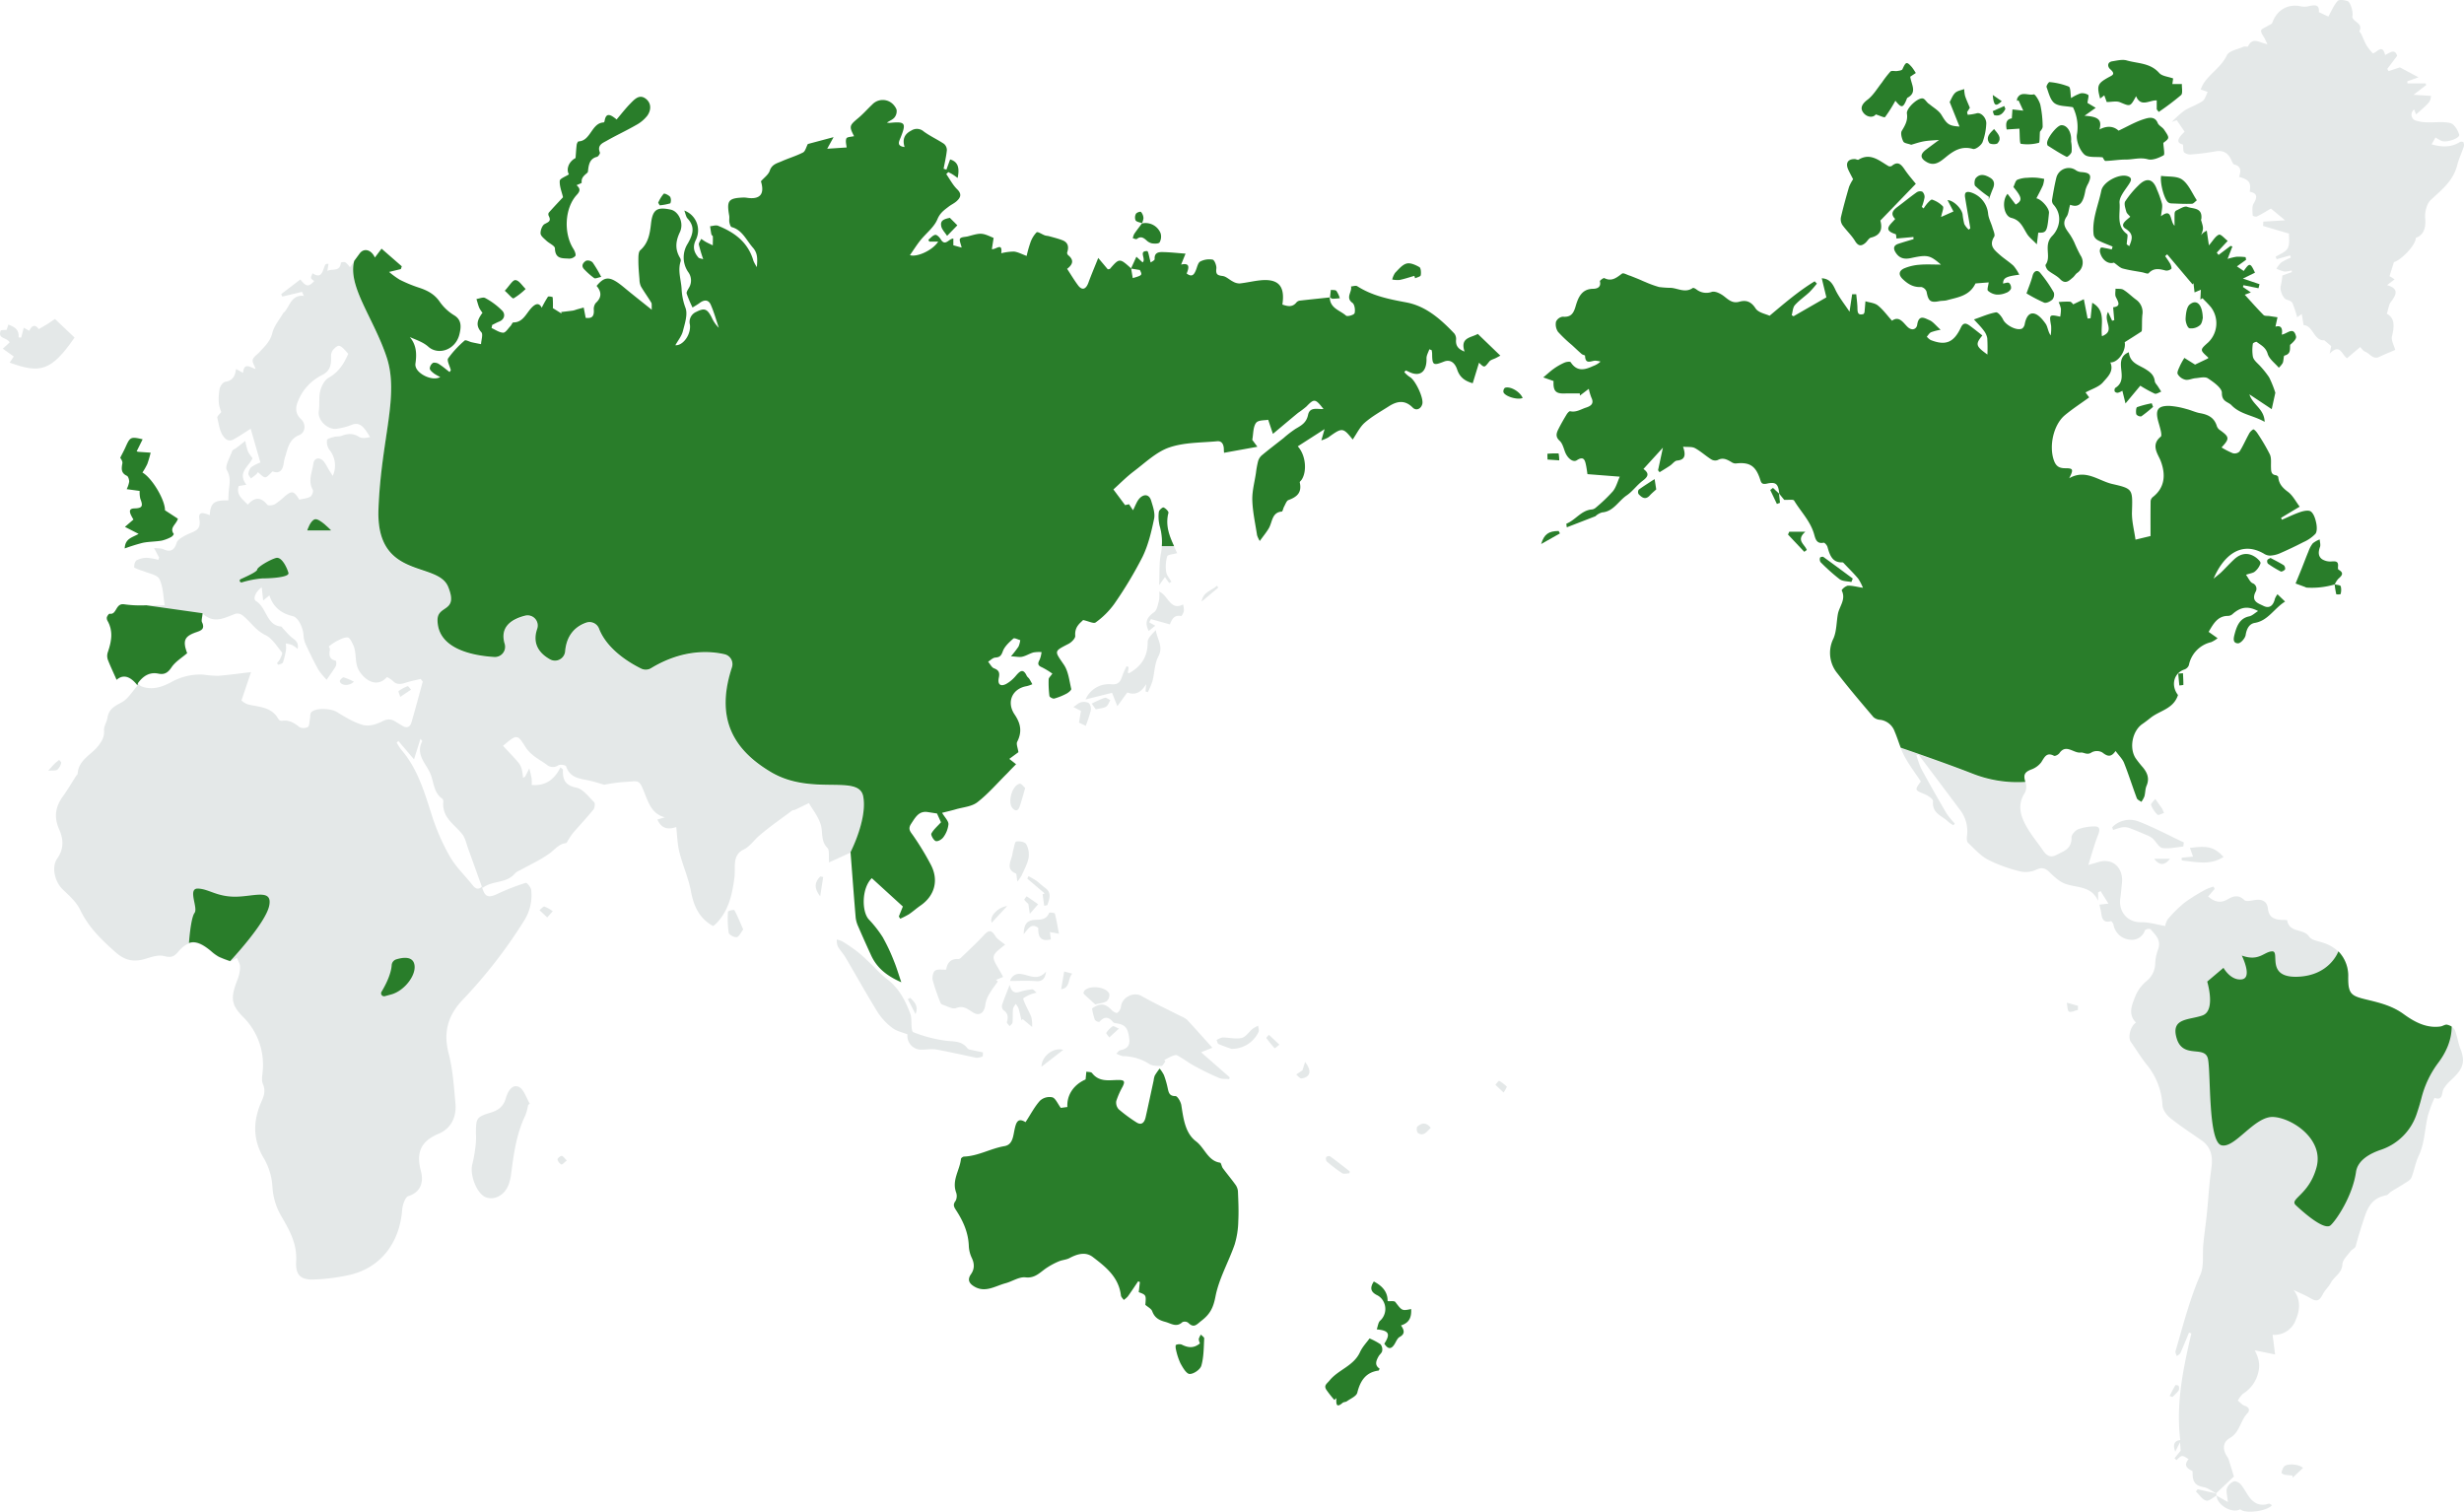 <svg xmlns="http://www.w3.org/2000/svg" xmlns:xlink="http://www.w3.org/1999/xlink" width="1000" height="613.475" viewBox="0 0 1000 613.475"><defs><clipPath id="a"><rect width="1000" height="613.475" fill="#e4e8e8"/></clipPath><clipPath id="b"><rect width="951.648" height="546.015" fill="#297d2a"/></clipPath></defs><g transform="translate(-15 -1972)"><g transform="translate(15 1972)"><g transform="translate(0 0)" clip-path="url(#a)"><path d="M1698.836,77.809c.606-3.746-.161-4.871-4.306-6.026.752-2.224.994-4.29-1.922-5.014-.469-.117-.862-.989-1.12-1.592-1.305-3.065-3.36-4.352-6.6-3.743a96.119,96.119,0,0,1-9.671,1.228,4.005,4.005,0,0,1-2.923-.774c-.543-.548-.348-1.916-.521-3.212-3.067-.791-2.079-2.6.65-5.231-1.142-1.673-2.167-3.175-3.2-4.677l-1.994.728a39.977,39.977,0,0,1,5-4.537c2.349-1.522,5.111-2.335,7.432-3.9,1.05-.7,1.466-2.487,2.147-3.739l-2.861-1a19.689,19.689,0,0,1,1.227-2.56c2.733-4.093,7.1-6.543,9.391-11.288.928-1.911,4.425-2.457,6.793-3.525.535-.24,1.661.163,1.8-.12,1.985-4.1,4.7-1.349,7.885-.908-.449-.924-.755-1.565-1.069-2.2-.556-1.114-1.588-2.263-1.512-3.321.05-.688,1.72-1.239,2.661-1.857.655-.425,1.68-.717,1.9-1.326,1.89-5.278,6.448-7.839,11.791-6.6a7.473,7.473,0,0,0,3.161-.151c2.306-.5,4.281-.677,3.909,2.441,1.523.714,2.783,1.3,3.882,1.816,1.145-2.033,2.132-4.477,3.739-6.3.645-.728,2.752-.393,4.035.014,1.377.44,2.5,5.231,1.908,6.4.52,2.3,4.432,2.4,2.95,5.832-.085.2.484.665.67,1.052.771,1.624,1.412,3.329,2.3,4.874a24.644,24.644,0,0,0,2.456,3.078c1.793-.431,3.84-4.073,4.976.661,1.849-.854,3.958-2.808,4.875.341l-4,5.291c.176.3.352.591.528.888,1.5-.49,2.991-.982,4.6-1.509l7.545,4.034c-2.151.771-3.357,1.2-4.56,1.636.031.28.059.557.091.837h7.334c.088.221.179.44.267.665l-5.164,3.966c2.839.174,4.946.3,7.126.437-.374,2.5-.374,2.5-6.089,7.525-.283-.721-.532-1.365-.784-2.006a2.6,2.6,0,0,0-.672,3.472,2.408,2.408,0,0,0,.98.9,15.026,15.026,0,0,0,4.969.828c3.167.143,6.455-.425,9.467.327,1.5.373,3.01,2.831,3.557,4.67.428,1.429-5.158,3.415-7.22,2.531a23.889,23.889,0,0,1-2.406-1.393c-.553.989-1.025,1.826-1.579,2.811,4.1,1.158,7.878,1.309,11.511-.955.352-.22,1.28-.137,1.4.106a2.666,2.666,0,0,1,.138,1.819c-.837,2.5-2,4.894-2.645,7.441-1.646,6.484-6.369,10.076-10.788,14.2-1.6,1.5-2.464,4.962-2.22,7.364.376,3.736-.547,6.848-3.81,7.961.085,2.825-5.805,8.954-8.875,9.866-.679,2.16-1.2,3.821-1.783,5.673.186.119.966.611,2.073,1.312-1.075.814-1.889,1.435-3.085,2.344,4.947,1.4,3.806,3.86,1.56,6.814-.849,1.114-1,2.825-1.647,4.787,3.437,1.916,3,5.275,2.09,9.161-.39,1.67.866,3.775,1.33,5.525-2.314,1-4.412,1.8-6.425,2.8-2.615,1.3-3.894-1.38-5.823-2.1-.8-.294-1.38-1.274-1.987-1.863-1.888,1.6-3.576,3.038-5.332,4.53-2.173-1.4-2.827-6.23-7.061-1.819.425-2.134.6-3,.62-3.108-1.057-.892-1.853-1.566-2.8-2.371-4.2.381-4.519-6-8.4-6.123-.261-1.623-.473-2.935-.728-4.51-.832.574-1.4.971-1.873,1.3a44.545,44.545,0,0,0-1.928-5.776c-.349-.721-1.536-1.125-2.415-1.4-1.419-.455-2.835-3.945-2.3-5.6a29.459,29.459,0,0,0,.632-4.139c.728-.268,2.293-.837,3.856-1.412-.031-.224-.06-.451-.088-.677a10.125,10.125,0,0,1-2.944.467,14.975,14.975,0,0,1-3.22-1.168,11.05,11.05,0,0,1,1.953-2.527,25.75,25.75,0,0,1,3.881-1.95l-.3-.9q-2.722.776-5.444,1.545c-.141-.33-.286-.661-.427-.991,1.7-1.132,4.062-1.869,4.921-3.5.922-1.749.434-4.34.522-5.906-3.62-1.072-7.08-2.093-10.54-3.119l.113-1.756c2.764-.163,5.53-.327,8.829-.524-2.139-1.773-4.158-3.449-5.743-4.761-1.978,1.135-3.809,2.277-5.724,3.222a2.206,2.206,0,0,1-1.686-.394c-.022-1.623-.378-3.595.348-4.8,1.624-2.681,1.61-4.246-1.579-4.864" transform="translate(-785.815 0.001)" fill="#e4e8e8"/><path d="M868.077,790.522c-.535.651-1.076,1.86-1.6,1.857-1.688-.017-3.673.02-5-.875a20.116,20.116,0,0,0-10.641-3.119,10.579,10.579,0,0,1-2.654-1.025c.733-.705,1.05-1.274,1.456-1.352,2.519-.5,4.189-1.539,3.777-4.764-.535-4.22-1.573-5.612-5.042-6.157-.519-.079-1.2-.143-1.494-.5-1.874-2.3-3.648-2.364-5.608-.093a2.375,2.375,0,0,1-1.827-.878,32.5,32.5,0,0,1-1.142-4.57c3.214-2.286,5.385-2.1,7.916.574.61.645,1.9,1.439,2.368,1.167a3.861,3.861,0,0,0,1.494-2.614c.437-3.735,5.161-6,8.234-4.253,5.243,2.977,10.7,5.519,16.065,8.256a8.7,8.7,0,0,1,2.513,1.455c3.372,3.609,6.649,7.324,10.259,11.338l-4.573,1.846c3.985,3.492,7.8,6.83,11.609,10.172-.066.24-.132.481-.2.717-1.384-.134-2.89.056-4.126-.471-3.368-1.432-6.671-3.061-9.9-4.817-2.437-1.322-4.677-3.068-7.12-4.373-.609-.327-1.708.212-2.522.531a26.633,26.633,0,0,0-2.673,1.391l.434.548" transform="translate(-395.117 -359.775)" fill="#e4e8e8"/><path d="M385.016,841.448a23.208,23.208,0,0,1-1.148,4.246c-3.62,7.458-4.689,15.58-5.755,23.729-.538,4.1-1.887,7.872-5.916,9.447a6.335,6.335,0,0,1-4.309.037c-3.828-1.513-6.677-9.347-5.5-13.49a61.923,61.923,0,0,0,1.434-8.837,26.361,26.361,0,0,0,.006-3.426c0-6.452.214-6.863,5.982-8.63,2.978-.912,5.167-2.394,6.136-5.789.767-2.685,2.532-5.892,5.294-4.656,2.022.9,3,4.426,4.447,6.781l-.673.581" transform="translate(-170.678 -392.998)" fill="#e4e8e8"/><path d="M721.409,730.419c.305-2.49,1.667-4.493,4.887-4.294a1.741,1.741,0,0,0,1.126-.541c3.085-2.985,6.243-5.9,9.177-9.047,1.808-1.94,3-2.615,4.7.193.89,1.476,2.626,2.377,4.023,3.572-7.036,5.332-5.152,4.808-.83,13.074-.969.414-1.918.814-2.865,1.219.245.212.491.431.736.644-1.123,1.609-2.359,3.142-3.331,4.848A11.672,11.672,0,0,0,737.3,744.5c-.308,3.3-2.327,4.977-4.954,3.341-2.2-1.372-3.9-2.961-6.91-1.819-1.522.58-3.736-.825-5.617-1.412a1.684,1.684,0,0,1-.83-.955,87.312,87.312,0,0,1-3.066-8.934c-.289-1.185.138-3.312.944-3.873,1.044-.728,2.793-.324,4.551-.424" transform="translate(-337.391 -336.929)" fill="#e4e8e8"/><path d="M701.6,768.606a6.467,6.467,0,0,1-2.478.58c-5.5-1.068-10.942-2.417-16.452-3.368-2.177-.376-4.491.234-6.716.027a5.584,5.584,0,0,1-4.905-6.111c0-.022,0-.043.005-.065-2.1-.842-4.385-1.262-6.073-2.563A24.973,24.973,0,0,1,659,750.75c-4.516-7.271-8.668-14.8-13.027-22.185-.962-1.633-2.3-3.014-3.243-4.661a7.674,7.674,0,0,1-.365-2.731,9.753,9.753,0,0,1,2.277.785,67.23,67.23,0,0,1,6.391,4.4c2.286,1.862,4.384,3.989,6.542,6.029a49.881,49.881,0,0,0,4.759,4.547c5.035,3.622,7.856,8.851,9.973,14.656a4.834,4.834,0,0,1,.2,1c.274,2.154-.022,5.808.906,6.2a55.158,55.158,0,0,0,12.527,3.368c3.384.555,7.01-.151,9.509,3.242a1.938,1.938,0,0,0,1.115.5c1.7.381,3.406.725,5.114,1.078-.025.541-.047,1.082-.072,1.622" transform="translate(-302.761 -339.91)" fill="#e4e8e8"/><path d="M30.26,252.376c-9.492,13.8-14.1,14.662-26.337,10.169.484-.717.922-1.368,1.67-2.474C4.127,259.032,2.673,258,1.14,256.909L3.9,254.368c-.94-2.129-4.912-1.255-3.657-4.747.135-.381,1.538-.247,2.45-.364.142-.434.428-1.3.714-2.166,2.227.928,4.469,1.842,4.152,5.251l1.041.053c.315-1.2.629-2.39,1.05-4,.673.376,1.406.787,2.227,1.245,1.022-2.173,2.349-2.854,3.84-.685,1.211-.7,2.258-1.262,3.268-1.893.918-.568,1.8-1.2,3.3-2.224,2.142,2.026,5.01,4.735,7.976,7.537" transform="translate(0 -115.398)" fill="#e4e8e8"/><path d="M857.7,508.584c.05-.671.1-1.342.22-2.982-2.246,3.866-4.828,4.458-7.646,3.4-1.113,1.536-2.214,3.058-4.026,5.559-.843-2.123-1.418-3.579-2.148-5.422l-10.76,2.687A10.322,10.322,0,0,1,843.9,505.68c3.651.294,3.834-2.193,4.755-4.467.4-.978.887-1.911,1.337-2.866l.827.35q-.156,1.151-.318,2.3c.223.061.465.212.591.14,4.718-2.685,7.5-6.487,7.46-12.548-.009-1.656,1.843-3.329,3.315-4.891.437,3.629,3.23,6.55,1,10.743-1.535,2.884-1.516,6.67-2.381,9.994a30.735,30.735,0,0,1-1.887,4.45c-.3-.1-.6-.2-.9-.294" transform="translate(-392.778 -227.981)" fill="#e4e8e8"/><path d="M1701.6,1142.873c1.227.7,2.456,1.391,4.582,2.6-.23-2.56-.78-4.236-.381-5.6a5.092,5.092,0,0,1,2.774-2.76c.7-.291,2.145.417,2.774,1.148,1.283,1.486,2.2,3.321,3.34,4.951,2.032,2.891,4.639,4.063,8.023,2.941.355-.117.881.347,1.39.574-2.01,2.548-11.046,3.609-12.917,1.68-3.227,1.926-9.508-1.746-9.562-5.586Z" transform="translate(-802.014 -535.923)" fill="#e4e8e8"/><path d="M1621.487,632.326a9.941,9.941,0,0,1,10.42-2.441c6.366,2.427,12.445,5.692,18.647,8.609-.069.555-.138,1.109-.211,1.666-2.831.26-5.724.985-8.473.588-1.4-.2-2.51-2.451-3.812-3.7a6.335,6.335,0,0,0-1.846-1.212c-2.61-1.128-5.224-2.263-7.888-3.239a6.061,6.061,0,0,0-2.934-.213,25.12,25.12,0,0,0-3.551,1.075c-.116-.381-.236-.758-.352-1.138" transform="translate(-764.255 -296.615)" fill="#e4e8e8"/><path d="M772.305,756.021c.689,2.728,1.856,3.592,4.328,2.76a23.4,23.4,0,0,1,4.872-.948c.393-.043.862.644,1.72,1.345a15.215,15.215,0,0,0-1.906.5,14.1,14.1,0,0,0-3.482,1.766c-.226.19.547,1.846.959,2.774.758,1.7,1.727,3.312,2.34,5.065a16.023,16.023,0,0,1,.267,3.813c-1.645-1.38-2.727-2.286-3.812-3.2-.167.161-.33.319-.5.478-.4-1.619-.733-3.262-1.223-4.851a7.923,7.923,0,0,0-1.113-1.793c-.387.691-1.038,1.356-1.113,2.083-.182,1.8-.009,3.642-.186,5.442-.053.554-.77,1.038-1.186,1.552-.39-.587-1.227-1.335-1.1-1.732.686-2.14.346-3.676-1.547-4.914a2.451,2.451,0,0,1-.374-2.123c.922-2.711,2.019-5.355,3.051-8.023" transform="translate(-362.525 -356.335)" fill="#e4e8e8"/><path d="M896.958,408.239c-1.711.5-3.8.574-4.019,1.289a15.071,15.071,0,0,0-.431,6.289c.2,1.422,1.368,2.691,2.1,4.034l-.859.521c-.535-.743-1.069-1.5-1.736-2.43-.714,1.005-1.315,1.846-2.353,3.3.217-4.787-.072-8.964.72-12.893a22.844,22.844,0,0,0-.484-11.03,16.025,16.025,0,0,1-.327-5.645c.066-.7,1.481-1.942,1.909-1.79.833.3,2.117,1.633,1.975,2.166-1.667,6.309,1.437,11.431,3.5,16.192" transform="translate(-419.227 -183.758)" fill="#e4e8e8"/><path d="M883.721,467.976c-1.132.908-1.862,1.492-2.651,2.123-1.8-3.539-.664-5.626,2.208-7.636,1.182-.828,1.528-3.165,2-4.894a14.283,14.283,0,0,0,.05-3.448c3.617,1.469,4.494,7.961,9.693,5.207a9.356,9.356,0,0,1,.314,2.627c-.126.775-.859,2.133-1.123,2.083-2.963-.574-3.853,1.592-4.542,3.4l-7.69-2.157c-.245.431-.487.861-.733,1.289.7.4,1.4.8,2.469,1.405" transform="translate(-414.867 -214.04)" fill="#e4e8e8"/><path d="M778.207,662.154c-.327-1.873-.267-3.142-.616-3.282-3.9-1.592-2.3-4.414-1.557-7.078.208-.752.267-1.552.481-2.3.365-1.274.632-3.462,1.233-3.58,1.3-.254,3.472.1,4.035,1.049a8.662,8.662,0,0,1,.975,5.582c-.484,2.5-1.812,4.831-2.846,7.2a18.109,18.109,0,0,1-1.7,2.414" transform="translate(-365.315 -304.399)" fill="#e4e8e8"/><path d="M791.778,706.7c-3.1-2.173-4.23.743-5.9,2.564.035-4.067,1.349-5.7,4.749-5.8,2.321-.063,4.46-.087,5.583-2.831.1-.244,2.22-.047,2.3.277.674,2.517,1.079,5.114,1.664,8.2-1.7-.319-2.566-.475-3.664-.677.142,1.1.264,2.043.387,2.977-3.762.891-5.284-.537-5.123-4.717" transform="translate(-370.408 -330.178)" fill="#e4e8e8"/><path d="M1674.78,654.473c1.494-.143,2.988-.283,4.623-.44-.465-1.312-.846-2.384-1.252-3.536,7.3-1.032,9.9-.31,13.643,3.642-5.488,3.618-11.266,2.009-16.983,1.435-.009-.367-.022-.734-.031-1.1" transform="translate(-789.374 -306.398)" fill="#e4e8e8"/><path d="M939.962,796.759c-1.267-.461-3.283-1.111-5.221-1.956-.406-.174-.535-1.062-.789-1.619a6.965,6.965,0,0,1,2.406-1.038c2.6-.006,5.312.743,7.781.187,1.654-.37,2.934-2.493,4.453-3.735a13.11,13.11,0,0,1,2.227-1.215c.072.831.443,1.8.173,2.467a11.948,11.948,0,0,1-11.03,6.91" transform="translate(-440.2 -371.116)" fill="#e4e8e8"/><path d="M564.952,706.416c-.981,1.245-1.692,2.972-2.639,3.131-1.025.174-3.11-.955-3.261-1.8a40.684,40.684,0,0,1-.287-8.6,4.456,4.456,0,0,1,2.573-.611c1.293,2.414,2.33,4.989,3.611,7.889" transform="translate(-263.312 -329.231)" fill="#e4e8e8"/><path d="M836.561,764.805c-1.425-1.292-3.107-2.781-4.724-4.347-.138-.137.041-.9.277-1.175,2.01-2.407,8.87-1.7,10.13,1.2a3.362,3.362,0,0,1-1,2.962c-1.079.743-2.582.8-4.683,1.362" transform="translate(-392.047 -357.188)" fill="#e4e8e8"/><path d="M781.642,603.331c-.922,3.1-1.5,5.414-2.293,7.642-.613,1.723-1.692,1.94-2.909.5-2.051-2.427-.053-9.374,2.985-9.872.7-.114,1.607,1.222,2.217,1.723" transform="translate(-365.565 -283.55)" fill="#e4e8e8"/><path d="M826.291,547.2q.4-2.379.8-4.747c-.862-.44-1.72-.884-3.066-1.583,1.334-.871,2.126-1.7,3.038-1.9a4.372,4.372,0,0,1,3.233.319,3.654,3.654,0,0,1,.783,3.024,53.537,53.537,0,0,1-2.06,6.19l-2.73-1.3" transform="translate(-388.388 -253.951)" fill="#e4e8e8"/><path d="M1760.175,1125.587c-1.412,1.326-2.8,2.63-4.192,3.939-.038-.287-.079-.571-.116-.858-1.085-.114-2.18-.163-3.249-.371-.443-.087-1.211-.607-1.176-.768a6.3,6.3,0,0,1,.934-2.4c1.11-1.472,6.073-1.232,7.8.454" transform="translate(-825.506 -529.851)" fill="#e4e8e8"/><path d="M790.016,745.783c-.406,3.228-1.768,4.09-4.243,3.889-3.378-.274-6.787-.067-10.344-.067a3.823,3.823,0,0,1,4.076-2.867c3.5.318,7.076,3.111,10.511-.948" transform="translate(-365.483 -351.509)" fill="#e4e8e8"/><path d="M1027.4,894.434c-1.013,0-2.246.4-2.992-.077a56.5,56.5,0,0,1-6.215-4.75,1.887,1.887,0,0,1-.2-1.749,1.545,1.545,0,0,1,1.585-.311c2.689,1.953,5.3,4.034,7.935,6.073l-.113.814" transform="translate(-479.748 -418.281)" fill="#e4e8e8"/><path d="M795.5,684.6q-.326-2.344-.651-4.685c.27-.123.544-.244.815-.367q-3.515-2.994-7.029-5.986c.157-.335.314-.671.475-1.005a35.347,35.347,0,0,1,3.136,1.82c1.255.9,2.371,2.023,3.623,2.93,2.862,2.08,1.661,4.564.9,7.021l-1.271.271" transform="translate(-371.708 -316.995)" fill="#e4e8e8"/><path d="M799.487,812.552c.066-4.473,5.092-8.026,8.853-6.854-2.941,2.274-5.68,4.4-8.853,6.854" transform="translate(-376.822 -379.643)" fill="#e4e8e8"/><path d="M839.727,540.3l-1.642-2.317a42.112,42.112,0,0,1,5.23-2.356c.635-.194,1.538.58,2.321.911-.547.915-.909,2.16-1.689,2.661-.984.627-2.312.648-4.221,1.1" transform="translate(-395.015 -252.44)" fill="#e4e8e8"/><path d="M1694.155,1145.708c-1.441.768-3.1,2.417-4.271,2.09-1.576-.437-2.774-2.4-4.133-3.705.22-.3.444-.607.667-.912l7.643,1.736-.079-.073c.05.318.094.624.145.927l.028-.063" transform="translate(-794.545 -538.814)" fill="#e4e8e8"/><path d="M787.956,691.122a11.8,11.8,0,0,1-1.632-1.649c-.094-.126.9-1.423.953-1.388,1.425.891,2.8,1.886,4.648,3.2-1.381,1.586-2.375,2.724-3.368,3.866-.17-1.132-.337-2.263-.6-4.026" transform="translate(-370.615 -324.314)" fill="#e4e8e8"/><path d="M997.6,818.551l1.078-3.405c2.86,3.676,2.14,6.233-1.519,6.7-.629.081-1.39-1.031-2.091-1.592l2.532-1.7" transform="translate(-469.005 -384.202)" fill="#e4e8e8"/><path d="M1656.561,618.942c-.9.28-2.249,1.1-2.62.743a10.517,10.517,0,0,1-2.636-3.956c-.185-.521,1.085-1.633,1.692-2.477l2.784,3.942c.261.581.519,1.168.78,1.746" transform="translate(-778.301 -289.043)" fill="#e4e8e8"/><path d="M1093.282,864.223c-1.68,1.559-2.9,3.656-5.24,2.076a2.825,2.825,0,0,1-.292-2.516c1.661-1.429,3.526-2.1,5.532.44" transform="translate(-512.609 -406.527)" fill="#e4e8e8"/><path d="M629.2,673.021l-1.2,7.832c-2.61-3.275-2.324-5.715.022-8.05.39.073.783.143,1.176.213" transform="translate(-295.123 -317.112)" fill="#e4e8e8"/><path d="M767.444,695.437c-2.06,2.219-4.123,4.437-6.306,6.793-1-2.441,2.161-6.139,6.306-6.793" transform="translate(-358.659 -327.78)" fill="#e4e8e8"/><path d="M814.6,752.943c.45-2.614.824-4.77,1.239-7.184l3.293.871c-1.985,1.95-.613,5.782-4.532,6.313" transform="translate(-383.945 -351.498)" fill="#e4e8e8"/><path d="M417.28,700.3c-1.3-1.212-2.22-2.073-3.142-2.935.689-.521,1.5-1.592,2.041-1.455a13.971,13.971,0,0,1,3.353,1.889c-.626.694-1.252,1.388-2.252,2.5" transform="translate(-195.196 -327.997)" fill="#e4e8e8"/><path d="M1591.14,772.615c-1.239.3-2.7,1.138-3.642.7-.664-.307-.613-2.344-.884-3.609l4.542,1.256c-.006.551-.009,1.1-.016,1.649" transform="translate(-747.819 -362.787)" fill="#e4e8e8"/><path d="M977.4,798.324a18.948,18.948,0,0,1-1.884,1.5,45.148,45.148,0,0,1-3.422-4.19c-.066-.09.686-.849,1.054-1.292,1.315,1.228,2.629,2.46,4.252,3.979" transform="translate(-458.174 -374.398)" fill="#e4e8e8"/><path d="M1151.288,834.414c-1.4-1.315-2.362-2.229-3.328-3.135.528-.565,1.327-1.706,1.538-1.592a13.646,13.646,0,0,1,3.126,2.4,14.283,14.283,0,0,1-1.337,2.327" transform="translate(-541.068 -391.052)" fill="#e4e8e8"/><path d="M1660.068,659.2c-2.217,2.841-4.23,2.8-6.5,0Z" transform="translate(-779.376 -310.698)" fill="#e4e8e8"/><path d="M854.388,788.684c-2.091,1.923-3.01,2.767-3.928,3.609-.428-.644-1.343-1.65-1.2-1.869a9.156,9.156,0,0,1,2.573-2.674c.39-.251,1.321.451,2.554.935" transform="translate(-400.275 -371.265)" fill="#e4e8e8"/><path d="M37.038,587.707c1.2-1.339,1.843-2.117,2.551-2.811.585-.574,1.258-1.048,1.89-1.569.292.411.915.955.821,1.209a5.726,5.726,0,0,1-1.526,2.735c-.774.514-1.991.28-3.736.437" transform="translate(-17.457 -274.939)" fill="#e4e8e8"/><path d="M700.045,772.581q-1.571-3.035-3.145-6.073l.988-.56c1.657,1.682,3.488,3.268,2.158,6.633" transform="translate(-328.47 -361.014)" fill="#e4e8e8"/><path d="M929.232,450.384c-2.173,1.826-4.347,3.653-6.787,5.705.645-4.1,4.152-4.41,6.183-6.406l.6.7" transform="translate(-434.776 -211.949)" fill="#e4e8e8"/><path d="M1665.558,1067.618c.767-1.466,1.5-2.954,2.356-4.352.094-.154,1.217.056,1.315.324a2.434,2.434,0,0,1-.022,1.88,22.856,22.856,0,0,1-2.541,2.587c-.371-.143-.739-.291-1.107-.434" transform="translate(-785.027 -501.124)" fill="#e4e8e8"/><path d="M431.757,889.136c-1.01.788-1.843,1.8-2.2,1.636a3.213,3.213,0,0,1-1.569-2.026c-.079-.371,1.072-1.442,1.676-1.452.566-.01,1.148.962,2.088,1.843" transform="translate(-201.722 -418.207)" fill="#e4e8e8"/><path d="M266.564,521.732c-2.058,1.942-5.316,1.559-5.7-.2-.088-.4,1.132-1.663,1.573-1.572a22.136,22.136,0,0,1,4.129,1.769" transform="translate(-122.95 -245.071)" fill="#e4e8e8"/><path d="M306.627,531.073c-.286-.925-.862-2.2-.686-2.327a14.263,14.263,0,0,1,3.667-2c.289-.106.931.9,1.412,1.391l-4.394,2.931" transform="translate(-144.184 -248.268)" fill="#e4e8e8"/><path d="M1459.17,574.3a28.891,28.891,0,0,0,1.431,3.188c1.928,3.606,4.425,6.871,6.705,10.329-2.576,3.519-2.5,3.522,1.585,5.168,1.327.537,3.45,1.983,3.368,2.808-.509,5.155,3.821,5.932,6.221,8.409a11.745,11.745,0,0,0,2.066,1.405c.176-.253.352-.5.528-.743a31.447,31.447,0,0,1-3.287-4q-5.289-9.016-10.313-18.218a35.793,35.793,0,0,1-1.941-5.505c.273-.076.55-.154.827-.233q8.409,11.145,16.758,22.313a14.117,14.117,0,0,1,2.938,10.523c-.12.962-.167,2.4.358,2.9,2.614,2.5,5.155,5.347,8.237,6.97a60.81,60.81,0,0,0,13,4.7,10.1,10.1,0,0,0,6.4-.648c2.28-1.058,3.657-.784,5.428.921,1.95,1.88,4.095,3.936,6.507,4.791,4.724,1.665,10.508.753,13.27,6.9v-3.405c.33-.193.664-.384.994-.577q1.606,2.557,3.2,5.1c-1.154.131-2.311.257-3.645.408.114.531.224,1.177.4,1.8.673,2.37.073,5.986,4.309,4.918.224-.051.868.881.991,1.435a7.4,7.4,0,0,0,6.592,6.066,5.581,5.581,0,0,0,6.171-3.842,2.414,2.414,0,0,1,2.255-.425c1.955,2.337,4.554,4.44,3.022,8.35a19.351,19.351,0,0,0-1.123,5.675,9.311,9.311,0,0,1-3.416,6.954,16.073,16.073,0,0,0-4.585,6.082c-1.31,3.465-3.275,7.331.2,10.833-2.3,1.582-3.381,6.019-2.054,7.9,2.179,3.084,4.138,6.363,6.5,9.277a28.256,28.256,0,0,1,6.312,16.453c.123,1.8,1.673,3.934,3.139,5.1,4.089,3.265,8.463,6.126,12.747,9.114,3.583,2.5,4.558,6.129,4.067,10.4-.261,2.257-.607,4.5-.824,6.764-.4,4.16-.679,8.349-1.107,12.492s-1.038,8.266-1.447,12.405c-.409,4.166.365,8.851-1.189,12.419-4.37,10.045-7.043,20.621-10.1,31.094-.156.544.349,1.309.544,1.97.5-.438,1.214-.769,1.466-1.329,1.224-2.7,2.324-5.479,3.466-8.222.321.106.645.221.966.327-3.331,14.185-6.3,28.409-4.523,43.27-2.343.307-3.1,1.749-2.029,4.693.663-1.285,1.142-2.207,1.963-3.793.132,1.846.21,2.911.245,3.412-1.019,1.258-1.761,2.176-2.5,3.091l.789.728c.755-.584,1.488-1.6,2.268-1.639.874-.047,1.789.787,2.689,1.239-2.114,2.456-.809,3.728,1.415,4.777.2.1.2.836.2,1.273.044,3.516,1.343,4.731,4.463,5.329,1.808.347,3.45,1.682,5.167,2.571l-.082-.073c2.643-2.5,5.288-5.011,7.2-6.827-.783-2.547-1.406-4.607-2.054-6.657a4.406,4.406,0,0,0-.55-1.2c-2.045-2.871-2.057-6.04.962-7.749,4.032-2.283,4.261-7.111,7.142-10.062.975-1,.837-2.448-1.094-3.005-1.041-.3-1.881-1.385-2.809-2.116a11.1,11.1,0,0,1,2.06-2.768,13.846,13.846,0,0,0,6.114-8.183c.988-3.519.4-6.164-1.328-9.455,3.01.614,5.331,1.085,8.265,1.686-.346-2.761-.645-5.142-1-7.976a9.221,9.221,0,0,0,9.4-6.086c1.547-3.648,2.258-7.908-.865-12.1,2.846,1.376,4.919,2.2,6.831,3.338,2.525,1.5,3.6,1.113,5.013-1.622.884-1.71,2.419-3.036,3.312-4.734,1.352-2.577,4.45-3.71,4.629-7.425.087-1.82,2.051-3.583,3.287-5.271.575-.789,1.892-1.206,2.1-2.017,1.022-3.945,2.248-7.791,3.522-11.654,1.623-4.911,3.626-8.043,8.831-9.038.73-.134,1.3-1.039,2.01-1.486,1.77-1.118,3.6-2.126,5.359-3.278,1.041-.686,2.434-1.34,2.871-2.384,1.182-2.826,1.613-6.033,2.928-8.77,2.469-5.135,2.491-10.787,3.714-16.175a57.448,57.448,0,0,1,2.765-7.472c3.611,1.385,2.759-2.137,3.74-3.729a16.373,16.373,0,0,1,2.9-3.411c4.758-4.359,6.054-7.231,3.893-12.685-.987-2.487-1.289-5.288-2.327-7.749-.406-.961-1.912-1.652-3.038-1.942-.8-.207-1.789.59-2.72.721-5.715.8-10.568-1.833-14.974-5.038-4.218-3.065-8.769-4.354-13.631-5.536-7.312-1.775-8.9-1.939-8.85-9.417.054-7.709-4.34-12.659-11.407-14.516-1.6-.417-3.67-.906-4.485-2.134-2.261-3.416-8.029-1.325-8.916-6.647a11.239,11.239,0,0,0-2.161-.1c-2.821-.231-5.214-.781-5.642-4.628-.347-3.107-2.545-3.879-5.3-3.455-1.441.224-3.513.755-4.29-.009-2.265-2.234-4.507-1.619-6.523-.4-3.036,1.843-5.522,1.226-8.136-1.042l2.639-3.055c-.153-.318-.3-.627-.453-.945a18.6,18.6,0,0,0-3.139,1.151,74.4,74.4,0,0,0-8.558,5.3,50.677,50.677,0,0,0-6.875,6.793,6.394,6.394,0,0,0-1.025,2.744c-3.491-.584-6.662-1.6-9.81-1.529-5.322.12-9.234-4.087-8.429-9.725.287-2.027.441-4.073.664-6.11.673-6.216-3.7-10.263-9.354-8.647-1.093.317-2.2.638-4.293,1.242,1.457-4.571,2.472-8.452,3.938-12.128.967-2.428.7-3.643-1.7-3.513a19.658,19.658,0,0,0-6.337,1.131c-1.179.481-2.745,2.188-2.717,3.3.128,4.766-3.262,5.636-6.2,7.168-2.29,1.192-3.878.308-5.259-1.689-2.158-3.131-4.6-6.062-6.52-9.341-2.629-4.487-4.29-9.181-.909-14.309a5.6,5.6,0,0,0,.2-4.16,49.849,49.849,0,0,1-21.573-3.416c-11.659-4.545-29.032-10.481-29.032-10.481" transform="translate(-687.751 -270.685)" fill="#e4e8e8"/><path d="M370,418.007c-1.684-9.324-20.841-.061-37.471-9.955-15.658-9.316-22.509-22.153-15.817-42.5a4.132,4.132,0,0,0-3.025-5.306c-5.851-1.347-16.933-2.146-29.8,5.651a4.149,4.149,0,0,1-3.976.192c-4.285-2.094-13.784-7.564-17.132-16.223a4.15,4.15,0,0,0-5.249-2.439c-3.481,1.222-7.9,4.231-8.521,11.642a4.132,4.132,0,0,1-6.137,3.246c-3.748-2.085-7.385-5.83-5.254-12.222l.057-.169a4.126,4.126,0,0,0-4.885-5.342c-5.133,1.29-10.452,4.319-8.327,11.414a4.139,4.139,0,0,1-4.174,5.374c-8.823-.555-23.066-3.272-23.066-15.049,0-6.194,8.618-2.959,4.309-13.464s-29.354-2.695-28.277-31.51,8.618-46.051,3.232-61.941S160.71,210.926,163.41,200.6c-.573.776-1.16,1.572-1.773,2.4a9.635,9.635,0,0,0-1.851-2,2.49,2.49,0,0,0-1.8.127c-.427,3.913-3.525,2.311-5.5,3.372.18-1.146.308-1.96.45-2.851a3.384,3.384,0,0,0-.827.006c-.182.107-.415.213-.5.388-1.1,2.19-1.217,6.006-5.136,3.405-.226.645-.688,1.322-.6,1.911.072.474.8.834,1.255,1.259-2.349,2.5-3.167,2.337-5.623-.648l-7.762,5.93c.15.334.3.671.45,1.005q4-.954,8-1.916c.243.545.488,1.085.73,1.629-4.947-.5-5.592,3.893-7.806,6.5-.148.167-.393.251-.5.434-1.553,2.666-3.73,5.171-4.453,8.079-.874,3.522-3.13,5.489-5.23,7.8-.933,1.028-2.365,1.863-2.733,3.068-.293.965.689,2.363,1.176,3.782-1.963-.411-4.674-3.075-5.111,1.569-.9-.487-1.774-.959-2.859-1.543-.359,3.151-1.576,4.77-4.369,5.184-.9.13-2.032,1.7-2.28,2.811a23.413,23.413,0,0,0-.308,6.093,14.745,14.745,0,0,0,.972,3.355c-.468.651-1.764,1.713-1.6,2.367.78,3.142.988,6.7,3.768,8.827a2.758,2.758,0,0,0,2.526.09c2.406-1.319,4.692-2.884,7.243-4.5,1.359,4.736,2.642,9.2,3.935,13.7a17.582,17.582,0,0,0-3.667,1.863,4.339,4.339,0,0,0-1.183,2.664c-.066.607.654,1.3,1.022,1.963.714-.554,1.459-1.069,2.129-1.676a3.7,3.7,0,0,0,.66-.888c1.116.822,2.072,2.087,3.016,2.073.907-.014,1.79-1.356,3.007-2.391,2.617,1.088,4.173-.265,4.532-3.662a18.932,18.932,0,0,1,.771-2.972c.927-3.366,1.755-6.6,5.469-8.09,2.519-1.008,2.9-4.456.714-6.5-2.6-2.431-2.157-5.119-1.028-7.676a20.034,20.034,0,0,1,9.5-10.142c3.378-1.633,3.85-4.14,3.74-7.425a4.26,4.26,0,0,1,.73-2.754c2.431-2.57,2.834-2.415,6.24,1.513-1.735,4.065-3.956,7.5-7.935,9.7-1.6.884-2.9,3.306-3.4,5.295-.664,2.621-.189,5.542-.607,8.263-.588,3.812,3.767,7.768,7.378,7.138a26.391,26.391,0,0,0,5.947-1.56c3.818-1.606,5.532,1.937,7.507,4.941-1.585.373-3.337.659-4.507-.084-2.419-1.536-4.633-1.346-7.083-.411-.938.358-2.048.167-3.029.437-1.038.28-2.787.7-2.862,1.262a5.445,5.445,0,0,0,.912,3.909,10.09,10.09,0,0,1,1.393,10.65c-.676-1.069-1.261-1.97-1.821-2.888a22.394,22.394,0,0,0-1.724-2.866c-1.7-2.017-3.982-1.713-4.334.857-.469,3.432-2.274,6.95-.192,10.569.319.545-.333,2.324-.981,2.734-1.1.694-2.555.764-4.541,1.259a2.851,2.851,0,0,0-.218-.419c-2.016-3.165-2.809-3.3-5.561-1.025a29.2,29.2,0,0,1-4.123,3.278c-.874.484-2.692.685-3.129.143-2.679-3.332-5.25-2.921-7.85.03-2.14-2.283-4.8-3.893-3.7-7.558l3.126-.524c-3.849-5.091,1.123-7.425,2.51-10.79a14.88,14.88,0,0,1-1.906-2.784,30.232,30.232,0,0,1-1.05-4.2c-1.246.976-2.485,1.953-3.74,2.915-.522.4-1.374.635-1.56,1.151-.925,2.608-3.085,6.2-2.192,7.749,1.705,2.955,1.116,5.392.824,8.163-.148,1.376-.151,2.767-.217,4.163-5.768-.157-7.232.962-7.532,5.977-1.868-.688-4.837-1.99-4.23,1.548.592,3.438-.607,4.447-2.956,5.455a29.049,29.049,0,0,0-3.985,1.933c-.878.554-1.976,1.317-2.246,2.229-.915,3.1-2.575,3.962-5.362,2.671-.953-.441-2.142-.307-3.828-.508L84.2,320.83c-.11.307-.223.618-.333.925a23.1,23.1,0,0,0-4.608-.842,9.055,9.055,0,0,0-4.353,1.1,3.826,3.826,0,0,0-.786,2.874,21.046,21.046,0,0,0,3.667,1.416c2.293.992,5.7,1.474,6.558,3.279,1.541,3.235,1.544,7.3,2.12,10.6-6.02,0-11.3.621-16.37-.207-3.635-.594-2.965,4.347-5.925,3.816-.318-.058-.962.854-1.148,1.428a2.37,2.37,0,0,0,.352,1.58c2.362,4.28,1.449,8.5-.013,12.786a4.6,4.6,0,0,0,.069,2.866c1.038,2.681,2.281,5.27,3.545,8.136,2.6-2.28,5.46-1.562,8.435,2.214-2.047,2.27-3.793,5.363-6.356,6.743-2.852,1.535-5.271,2.687-5.84,6.369-.261,1.713-1.481,3.392-1.368,5.011.182,2.568-.78,4.21-2.167,6.09-2.834,3.842-8.121,5.662-8.542,11.514-.019.288-.381.538-.563.818-1.8,2.787-3.466,5.676-5.4,8.347-3.022,4.175-3.769,8.382-1.569,13.35,1.723,3.9,2.11,7.829-.727,11.871-2.548,3.635-.89,9.655,2.252,12.632,2.608,2.471,5.5,5.051,7.039,8.249,3.455,7.165,8.711,12.2,14.4,17.23,4.083,3.606,7.825,4,12.483,2.511,2.309-.741,4.982-1.563,7.174-.991,2.482.651,3.87.445,5.57-1.572,4.412-5.262,7.919-4.962,13.574-.23a17.289,17.289,0,0,0,3.139,2.271,44.129,44.129,0,0,0,4.545,1.743c.705-.386,1.717-.945,2.73-1.505.453,1.227,1.287,2.45,1.274,3.668a14.962,14.962,0,0,1-1.06,5.224c-2.928,7.424-2.56,10.2,2.249,15.056a27.326,27.326,0,0,1,7.91,22.808c-.132,1.459-.4,3.162.142,4.384,1.107,2.5.6,4.588-.415,6.847-3.632,8.07-3.834,15.8,1.013,23.693a26.264,26.264,0,0,1,3.3,11.288,26.228,26.228,0,0,0,3.412,11.541c3.286,5.672,6.614,11.287,6.208,18.531-.308,5.542,1.6,7.595,6.919,7.515a77.742,77.742,0,0,0,14.065-1.729c12.775-2.573,20.978-12.736,22.025-26.471.154-2.01,1.2-5.215,2.481-5.625,5.074-1.631,6.35-5.665,5.127-10.229-2.076-7.773.261-12.2,7.161-15.087,5-2.093,7.387-6.693,6.859-12.4-.629-6.787-1.05-13.725-2.758-20.244-2.3-8.81-.079-15.68,5.721-21.747a199.693,199.693,0,0,0,25.139-32.466,19.179,19.179,0,0,0,2.654-12.079c-.085-1.078-1.749-3.041-2.208-2.9a86.84,86.84,0,0,0-11.352,4.408c-3.843,1.847-5.294,1.388-6.432-2.79.134.16.326.412.331.406,3.925-3.11,9.69-1.65,13.159-5.944a6.211,6.211,0,0,1,1.931-1.185c4.089-2.28,8.41-4.2,12.178-6.971,2.088-1.533,3.644-3.746,6.444-4.04.407-.041.748-.962,1.106-1.486a28.383,28.383,0,0,1,1.844-2.688c2.745-3.172,5.617-6.222,8.265-9.481.526-.644.725-2.528.3-2.945-2.271-2.227-4.571-5.4-7.271-5.933-4.472-.878-5.595-3.188-5.422-7.291,0-.14-.3-.294-1-.942-2.333,4.724-5.893,7.681-11.693,7.143a16.755,16.755,0,0,0-.031-2.754q-.375-2-.94-3.953c-.556,1.114-1.1,2.236-1.679,3.339-.065.131-.3.167-.865.46a21.978,21.978,0,0,0-.469-3.335,7.911,7.911,0,0,0-1.4-2.857c-1.988-2.315-4.117-4.487-6.243-6.773,5.573-4.689,5.8-4.845,9.02.319,2.208,3.542,5.583,5.1,8.641,7.271a3.8,3.8,0,0,0,4.743.33c.778-.484,3.03-.114,3.2.4,1.562,4.653,5.342,4.942,9,5.685,2.131.434,4.21,1.156,6.5,1.793a69.713,69.713,0,0,1,7.435-1.088c7.379-.359,6.415-1.754,9.615,6.222,1.434,3.562,3.069,6.9,7.51,8.079l-3.01.908c1.555,3.419,3.925,4.3,7.655,3.035.4,3.385.446,6.874,1.267,10.146,1.349,5.386,3.689,10.527,4.705,15.958,1.148,6.139,3.447,11.023,8.986,14.075a12.06,12.06,0,0,0,1.28-1.045c5.035-5.152,6.507-11.8,7.4-18.846.492-3.907-1.045-8.862,3.692-11.145,2.571-1.247,4.065-3.641,6.1-5.414,4.306-3.754,9.014-6.978,13.581-10.39.327-.252.849-.177,1.236-.357,1.6-.749,3.189-1.541,5.589-2.708,1.465,2.568,3.887,5.525,4.865,8.947.865,3.031-.113,6.463,2.62,9.2.97.971.48,3.576.7,5.932,3.126-1.428,5.884-2.687,8.741-3.989,0,0,6.845-13.213,5.161-22.537M174.586,387.37c-2.274,1.179-5.344,2.024-7.665,1.38-3.736-1.038-7.252-3.221-10.652-5.295-2.322-1.416-8.558-1.777-10.322.146-.516.565-.355,1.807-.544,2.731-.227,1.126-.176,2.837-.818,3.219a3.7,3.7,0,0,1-3.5.02c-2.157-1.753-4.289-2.961-7.089-2.507a1.589,1.589,0,0,1-1.349-.648c-2.871-5.233-8.076-4.85-12.64-6.082a8.17,8.17,0,0,1-2.39-1.528c1.321-3.906,2.494-7.388,3.881-11.5-4.917.571-9.156,1.189-13.417,1.5a44.331,44.331,0,0,1-5.979-.49,24.072,24.072,0,0,0-13.062,3.094c-3.6,1.906-7.389,3.2-11.5,1.857a4.809,4.809,0,0,1-1.154-.545,4.71,4.71,0,0,1-.739-.824l0,.005v-.01l0,0c2.144-2.937,4.747-4.538,8.277-3.823,2.39.484,3.808-.28,5.321-2.537,1.572-2.347,4.208-3.889,6.356-5.766-1.909-5.071-1.116-6.87,3.784-8.54,1.912-.649,3.542-1.293,2.23-4.034-.318-.668.088-1.726.248-3.609,4.922,4.456,9.181,1.446,13.609-.04a3.57,3.57,0,0,1,2.755.868c3.11,2.467,5.217,6.017,9.089,7.842,2.717,1.281,4.664,4.52,6.749,7.074.315.393-.4,1.844-.805,2.728a14.5,14.5,0,0,1-1.189,1.6c-.044.067.44.7.547.658.654-.234,1.654-.433,1.83-.931a32.5,32.5,0,0,0,1.255-5.2,11.809,11.809,0,0,0-.088-2.5,14,14,0,0,1,2.535.607,14.807,14.807,0,0,1,2.271,1.592c.6-3.1-1.5-3.782-2.849-5.038-1.116-1.035-2.12-2.207-3.17-3.322-.226-.241-.421-.688-.657-.708-6.023-.481-5.919-7.8-10.212-10.326-1.406-.828-.233-3.756,2.308-5.636.2,1.762.365,3.335.588,5.365l2.535-2.043c1.579,4.854,4.869,7.332,9.486,8.416,2.377.56,4.3,5.114,4.362,7.948a11.287,11.287,0,0,0,1.28,4.33c1.51,3.254,3.073,6.49,4.828,9.595a27.56,27.56,0,0,0,3.271,3.939c1.576-2.307,2.771-3.877,3.74-5.585a3.336,3.336,0,0,0-.006-2.14c-2.479-.492-2.884-2.052-2.419-4.387a2.032,2.032,0,0,0-.487-1.355,24.332,24.332,0,0,1,3.126-2.16c1.488-.7,3.1-1.662,4.6-1.539.849.067,1.736,1.979,2.293,3.221,1.522,3.419.252,7.472,2.708,10.9,3.211,4.487,7.644,5.71,10.92,1.947a11.451,11.451,0,0,1,2.365,1.545c1.786,1.888,3.673,1.259,5.686.615,1.843-.585,3.755-.935,5.633-1.392.283.365.566.737.846,1.108-1.524,5.533-2.993,11.07-4.6,16.572-.548,1.87-1.87,2.4-3.57,1.4-1.032-.613-2.057-1.242-3.079-1.869-1.815-1.111-3.318-.955-5.356.094m36.807,66.352c-3.092-3.886-6.784-7.372-9.237-11.658a87.682,87.682,0,0,1-7.331-16.819c-3.026-9.489-5.838-18.97-12.426-26.545a21.434,21.434,0,0,1-1.8-2.851l.714-.577c1.96,2.3,3.919,4.6,6.325,7.43.953-3.025,1.742-5.539,2.626-8.343.5.637.765.889.727.955-2.868,5.505,1.6,9.1,3.312,13.254,1.406,3.405,1.321,7.722,4.781,10.069a1.624,1.624,0,0,1,.447,1.252c-.607,6.533,4.573,9.161,7.721,13.22,1.2,1.553,1.632,3.806,2.346,5.766,1.879,5.161,3.714,10.339,5.572,15.5-1.5,1.412-2.638.782-3.777-.65" transform="translate(-19.622 -94.546)" fill="#e4e8e8"/></g></g><g transform="translate(58.351 1996.319)"><g transform="translate(0 0)" clip-path="url(#b)"><path d="M63.062,658.166c2.663-.905,5.405.307,9.029,3.339a17.279,17.279,0,0,0,3.139,2.27,44.129,44.129,0,0,0,4.545,1.743s14.257-15.144,15.826-22.36-6.275-3.765-13.8-3.765S71.13,636.257,66.738,636.1s.157,7.843-1.412,9.882-2.263,12.187-2.263,12.187" transform="translate(-29.723 -299.813)" fill="#297d2a"/><path d="M189.532,96.039c-2.7,10.332,7.689,22.92,13.076,38.809s-2.154,33.124-3.232,61.94,23.968,21.006,28.278,31.511-4.309,7.269-4.309,13.463c0,11.776,14.243,14.495,23.066,15.049a4.139,4.139,0,0,0,4.174-5.374c-2.125-7.1,3.193-10.124,8.327-11.415a4.127,4.127,0,0,1,4.885,5.342l-.057.168c-2.131,6.393,1.507,10.138,5.254,12.222a4.132,4.132,0,0,0,6.137-3.245c.625-7.41,5.039-10.42,8.521-11.642a4.148,4.148,0,0,1,5.249,2.439c3.348,8.66,12.847,14.129,17.132,16.223a4.147,4.147,0,0,0,3.976-.193c12.867-7.8,23.949-7,29.8-5.651a4.132,4.132,0,0,1,3.024,5.306c-6.691,20.351.159,33.188,15.817,42.5,16.63,9.894,35.787.632,37.471,9.955s-5.161,22.537-5.161,22.537c.714,9.24,1.355,17.917,2.088,26.584a11.837,11.837,0,0,0,1.028,3.583q2.56,5.91,5.249,11.748c2.513,5.455,6.853,8.523,12.241,10.893-1.122-3.265-1.922-6.05-3.022-8.69a74.506,74.506,0,0,0-4.554-9.645,47.19,47.19,0,0,0-5.649-7.2c-2.859-3.175-2.922-12.656,1.255-16.7l12.6,11.5-1.632,4.034c.182.3.368.608.55.912a31.266,31.266,0,0,0,3.538-1.8c1.617-1.081,3.083-2.42,4.683-3.522,5.7-3.92,7.5-10.125,4.3-16.419a111.99,111.99,0,0,0-7.13-11.8c-1.11-1.645-2.459-2.721-.959-4.971,1.708-2.57,3.114-5.331,6.721-4.771,1.274.2,2.551.394,3.784.584.57,1.259,1.262,2.784,1.617,3.569-1.472,1.64-3.019,2.921-3.906,4.594-.292.554.94,2.778,1.793,3.038s2.491-.7,3.114-1.626a10.627,10.627,0,0,0,2.032-5.218c.029-1.333-1.44-2.7-2.588-4.624,2.18-.555,3.908-.942,5.608-1.44,2.956-.866,6.4-1.062,8.724-2.866,4.348-3.372,8.041-7.691,12-11.618.462-.456.893-.948,1.349-1.412.78-.8,1.566-1.592,2.349-2.387-.84-.661-1.68-1.324-2.746-2.166,1.424-1.05,2.767-2.039,3.692-2.721-.246-1.775-.947-3.324-.494-4.216,2.051-4.046,1.459-7.381-1.041-11.07-3.453-5.092-.915-10.563,4.935-11.518a13.452,13.452,0,0,0,2.255-.785c-.409-.722-.783-1.466-1.233-2.154-.3-.469-.834-.787-1.06-1.274-1.412-3.058-2.721-1.94-4.312-.094a14.435,14.435,0,0,1-3.95,3.385c-2.359,1.245-3.617.226-3.051-2.451.446-2.114.016-3.113-1.947-3.856-.972-.372-1.6-1.754-2.39-2.681.953-.588,1.874-1.589,2.865-1.673,1.72-.14,2.394-.594,3.076-2.51.73-2.043,2.63-3.713,4.284-5.215.437-.4,1.849.4,2.815.654a10.071,10.071,0,0,1-.7,2.587,42.383,42.383,0,0,1-3.07,3.963c2.129.107,3.422.431,4.592.163,1.56-.353,2.991-1.308,4.545-1.732a13.691,13.691,0,0,1,3.274-.137,11.757,11.757,0,0,1-.774,3.091c-.887,1.562-.774,2.367.934,3.078a31.626,31.626,0,0,1,4.227,2.564c-.726,1.069-1.484,1.67-1.5,2.3a42.765,42.765,0,0,0,.308,6.784c.06.461,1.4,1.186,1.966,1.035a24.95,24.95,0,0,0,5-2.017c.777-.4,1.994-1.444,1.887-1.9-.785-3.351-1.173-7.15-2.985-9.811-3.875-5.687-4.158-5.361,1.909-8.492,1.168-.6,2.785-2.219,2.7-3.225-.319-3.689,2-5.19,3.2-6.423,2.292.487,4.281,1.589,5.092.965a33.073,33.073,0,0,0,7.451-7.375,162.488,162.488,0,0,0,11.561-19.233c2.327-4.758,3.608-10.2,4.708-15.487.47-2.24-.486-4.945-1.2-7.3-.824-2.718-2.932-2.711-4.57-1.1-1.246,1.231-1.844,3.2-2.8,4.974l-1.613-2.441c-.762.174-1.542.353-1.595.367-1.815-2.441-3.31-4.442-4.743-6.369,2.557-2.294,5.262-5.067,8.294-7.358,4.639-3.505,9.134-7.878,14.364-9.674,6.108-2.1,12.933-1.913,19.465-2.528,2-.187,2.7,1.452,2.7,3.412,0,.589.076,1.184.082,1.274,4.589-.831,8.945-1.619,13.527-2.447-.736-1-1.441-1.947-2.076-2.8.456-2.4.305-5.221,1.535-6.887.916-1.235,3.624-.982,4.932-1.262.7,2.1,1.356,4.05,1.919,5.722,3.718-3.114,6.945-5.846,10.206-8.536a36.963,36.963,0,0,0,3.394-2.577c3.135-3.262,3.591-3.248,6.922,1.035-2.415.151-5.554-1.035-6.271,2.38-.673,3.2-2.739,4.294-5.032,5.626a44.809,44.809,0,0,0-4.938,3.805c-2.988,2.35-6.013,4.646-8.935,7.087a5.066,5.066,0,0,0-1.415,2.441,38.315,38.315,0,0,0-.827,4.614c-.547,3.682-1.588,7.388-1.475,11.05.151,4.758,1.211,9.484,1.934,14.215a11.508,11.508,0,0,0,1.095,2.335c1.425-1.98,2.68-3.482,3.667-5.158,1.477-2.5,1.2-6.469,5.277-6.787.352-.026.56-1.343.928-2,.538-.951.985-2.387,1.774-2.674,3.324-1.212,5.557-2.935,4.582-7.168-.063-.271.489-.691.737-1.055,2.246-3.286,1.78-9.965-1.547-13.574,3.563-2.288,6.944-4.454,10.891-6.988-.506,1.757-.818,2.838-1.318,4.571a15.788,15.788,0,0,0,2.777-1.178c5.7-4.123,5.985-4.113,9.949.828,1.608-2.317,2.869-5.067,4.891-6.834,2.956-2.584,6.438-4.507,9.74-6.624s6.509-2.754,9.709.491c1.443,1.455,3.434.53,3.912-1.486.6-2.507-2.947-9.866-5.123-10.947a11.137,11.137,0,0,1-2.183-1.953c.186-.227.374-.45.56-.674.375.149.761.283,1.12.467,4.585,2.367,7.473.177,7.328-5.382-.031-1.212.739-2.451,1.139-3.676l.947.341a9.242,9.242,0,0,1,.192,1.3c.031,4.82.412,5.091,4.774,3.362,2.4-.952,4.382.177,5.41,3.271s3.132,4.63,6.293,5.5c.893-2.908,1.73-5.636,2.557-8.33,2.22,2.146,2.145,2.077,4.145-.454.588-.744,1.764-.968,2.664-1.435.588-.3,1.17-.617,1.846-.979-3.239-3.122-6.2-5.973-9.149-8.81-2.742,1.586-7.293,1.382-5.378,7.158-2.589-.994-3.658-2.37-3.444-4.841a3.623,3.623,0,0,0-.727-2.507c-5.551-5.849-11.558-11.137-19.515-12.612-6.922-1.281-13.731-2.644-19.862-6.563-.61-.384-1.685.053-2.544.106.594,2.134-2.413,4.514.613,6.667.855.609,1.2,2.942.846,4.177-.2.694-2.906,1.5-3.475.988-2.449-2.2-6.556-2.924-6.6-7.5l.088.1c-4.038.428-8.083.835-12.118,1.3a2.272,2.272,0,0,0-1.437.677c-1.7,2.18-3.7,1.616-5.762.935,1.167-7.568-1.632-10.619-9.084-9.828-2.771.294-5.507.968-8.278,1.262a5.4,5.4,0,0,1-2.7-.774c-1.432-.705-2.741-2.077-4.2-2.257-2.035-.251-2.835-.614-2.535-3.045.142-1.172-.764-3.435-1.5-3.592a7.935,7.935,0,0,0-5.029.761c-.906.471-1.255,2.241-1.749,3.469-.72,1.793-1.571,3.072-3.771,1.4.89-2.187,1.513-4.5-2.252-3.618.479-1.178.932-2.3,1.8-4.44-3.469-.256-6.45-.6-9.432-.637-1.614-.025-3.268.285-3.114,2.866.029.487-1.236,1.065-1.61,1.362-.6-2.084-.95-4.6-1.387-4.621-3.711-.14-.3,3.239-1.887,4.574l-2.519-2.294c-.832,1.82-1.514,3.312-2.2,4.8l3.607.584c1.057,2.078,1.007,2.162-2.884,3.29-.223-1.322-.443-2.63-.66-3.942-4.679-4.219-4.78-4.216-8.57.157-.113.134-.39.11-.89.23-1.069-1.271-2.233-2.658-3.887-4.624-1.491,3.728-2.834,6.872-4.01,10.084-1,2.7-2.565,3.206-4.2,1.006-1.573-2.114-2.932-4.4-4.416-6.668,2.271-1.736,2.915-3.5.481-5.495a1.388,1.388,0,0,1-.481-1.114c.8-2.316.377-4.123-1.9-5-1.758-.68-3.6-1.122-5.413-1.636-.563-.16-1.17-.151-1.72-.341-1.171-.414-2.893-1.639-3.371-1.222a11.275,11.275,0,0,0-2.544,4.274,47.845,47.845,0,0,0-1.481,5.285c-1.971-.7-3.539-1.606-5.171-1.766a22.139,22.139,0,0,0-5.136.688c.6-4.621-2.2-1.406-3.809-1.659.258-1.666.488-3.138.708-4.557-4.805-2.133-4.988-2.14-10.388-.654-1.111.3-2.667.188-3.224.931-.437.588.34,2.2.632,3.632-1.255-.347-2.362-.654-3.362-.928V87c-1.834-.044-3.261,3.368-5.117.283-.494-.823-1.582-1.918-2.23-1.8-1.007.174-1.868,1.282-2.79,1.993l.374.743h3.62c-2.208,3.519-8.646,6.443-11.473,5.5,1.387-1.983,2.711-4.1,4.249-6.026,2.306-2.878,5.533-5.258,6.9-8.54,1.1-2.638,2.785-3.746,4.6-5.148,1.046-.8,2.287-1.338,3.246-2.229,1.554-1.442,2.17-2.841.17-4.794-1.761-1.716-2.966-4.08-4.419-6.156.277-.274.553-.548.83-.818.585.318,1.189.6,1.752.955.648.408,1.258.874,2.035,1.422.925-4.443-.069-6.63-3.054-7.511q-.757,2.079-1.506,4.153l-1.132-.381c.466-2.505,1.063-5,1.318-7.537a3.335,3.335,0,0,0-1.173-2.564c-2.68-1.785-5.639-3.121-8.234-5.024a4.139,4.139,0,0,0-5.007-.374c-2.786,1.4-3.711,3.475-2.758,6.688-3.365-.4-2.239-2.246-1.591-3.869,2.365-5.908,1.877-6.559-4.435-5.922a7.123,7.123,0,0,1-1.145-.123c1.236-.8,2.466-1.242,3.142-2.143a4.045,4.045,0,0,0,.767-3.178,6.54,6.54,0,0,0-1.2-1.884,5.872,5.872,0,0,0-8.654-.125c-1.906,1.793-3.648,3.8-5.643,5.465-3.661,3.058-3.8,3.352-1.739,7.378-1.06.281-2.853.268-3.117.935-.456,1.148.044,2.721.11,3.645-2.692.18-5.285.355-7.885.524.767-1.4,1.585-2.891,2.585-4.711-3.894,1.038-7.4,1.974-10.445,2.788-.689,1.279-1.038,2.962-1.947,3.428-2.783,1.433-5.815,2.309-8.677,3.582-1.861.832-3.95,1.182-4.843,3.843-.547,1.626-2.287,2.8-3.573,4.28,1.592,5.161-.292,7.492-5.664,6.694a8.642,8.642,0,0,0-1.61-.1c-5.938.257-6.671,1.245-5.608,7.318.157.886-.079,1.847.085,2.731.129.7.472,1.813.915,1.933,4.309,1.169,5.925,5.275,8.586,8.306,2.007,2.289,1.906,4.487,1.648,7.945a16.483,16.483,0,0,1-1.371-2.477c-2.208-7.705-7.775-11.638-14.386-14.3-.921-.37-2.148.106-3.23.19.173,1.114.311,2.236.541,3.338.06.3.57.517.579.788.048,1.206-.012,2.417-.031,3.629-.921-.45-1.855-.868-2.755-1.362-.667-.367-1.286-.827-1.928-1.251-.346.773-1.088,1.636-.959,2.307a56.8,56.8,0,0,0,1.764,5.926c-.865-.294-1.629-.3-1.972-.708-1.777-2.1-2.438-4.258-1.016-7.124a8.738,8.738,0,0,0,.516-1.333,8.543,8.543,0,0,0-5.2-10.576c.524,1.349.682,2.551,1.324,3.235,3.208,3.425,2.108,6.619.079,10.155a10.464,10.464,0,0,0,.129,11.5,5.7,5.7,0,0,1,.406,6.359c-.431.785-1.175,1.817-.975,2.47a50.077,50.077,0,0,0,2.371,5.626c.965-.607,1.978-1.148,2.887-1.839,1.761-1.339,3.551-1.465,4.51.7,1.33,3,2.2,6.233,3.271,9.368a13.475,13.475,0,0,1-2.912-4.23c-1.806-3.492-2.935-3.9-6.2-2.247a4.445,4.445,0,0,0-2.62,5.195c.525,3.939-2.752,8.587-5.9,8.359,1.11-2,2.548-3.723,3.054-5.712.789-3.082,2.031-6.8,1.069-9.405a25.586,25.586,0,0,1-1.595-7.749c-.207-3.738-1.654-7.424-.371-11.233a1.858,1.858,0,0,0-.258-1.319c-2.088-3.485-1.852-6.69-.072-10.452,1.786-3.782-.535-8.487-3.727-9.164-5.644-1.2-7.352,0-8,5.805-.45,4.026-1.094,7.819-4.34,10.676-.821.722-.771,2.81-.771,4.273,0,2.531.239,5.06.447,7.581a6.939,6.939,0,0,0,.579,2.814c1.312,2.257,2.865,4.357,4.205,6.6.3.5.117,1.339.208,2.9-4.145-3.328-7.677-6.088-11.127-8.954-5.683-4.717-7.8-4.918-11.272-.728,2.047,2.384,2.158,4.681-.368,6.964a4.045,4.045,0,0,0-.755,2.837c.188,3.275-1.517,3.338-3.3,3.168-.336-1.743-.572-2.965-.808-4.19-.947.257-1.893.511-2.837.778a12.726,12.726,0,0,1-1.469.447c-1.614.227-3.233.4-4.85.595.063.21.129.415.192.627l-3.541-2.2a41.614,41.614,0,0,0-.081-4.418c-.019-.169-1.717-.512-1.928-.212a44.117,44.117,0,0,0-2.516,4.458c-1.132-2.257-2.651-1.643-4.362.26-2.071,2.3-3.371,5.729-7.171,5.7-.384,0-.723,1.038-1.173,1.5-.946.982-1.968,2.688-2.934,2.667-1.588-.033-3.154-1.2-4.727-1.889.085-.418.17-.832.252-1.249.94-.457,1.855-.982,2.821-1.359,2.245-.877,2.563-3.013,1.333-4.352a28.874,28.874,0,0,0-6.97-5.211c-.867-.5-2.359.227-3.567.391.371,1.195.667,2.42,1.132,3.569a12.421,12.421,0,0,0,1.315,2.017c-1.852,2.571-3.116,4.946-.44,7.918.733.814-.057,3.168-.148,4.814-1.276-.257-2.557-.491-3.824-.781-.975-.221-2.393-1.075-2.827-.681a41.646,41.646,0,0,0-6.7,7.234c-.585.871.682,3.141,1.088,4.777.019.07-.11.181-.5.778-1.354-1.041-2.66-2.19-4.1-3.1a3.368,3.368,0,0,0-2.557-.671,2.939,2.939,0,0,0-1.378,2.327c.041.721,1.017,1.471,1.717,2.036a17.843,17.843,0,0,0,2.541,1.422c-3.155,1.847-9.376-1.218-10.027-4.352a3,3,0,0,1-.066-1.018c.576-3.875.494-7.6-2.28-10.839,2.745,1.178,5.485,2.094,7.507,3.9,4.051,3.628,11.152,1.353,12.662-5.121.579-2.481,1.121-5.609-2.079-7.568a19.451,19.451,0,0,1-5.862-5.438c-2.248-3.32-5.264-4.784-8.724-5.9a55.668,55.668,0,0,1-7.567-3.145,33.423,33.423,0,0,1-4.334-3.165c2.242-.54,3.507-.849,4.771-1.155.126-.377.255-.755.381-1.131l-8.209-7.154c-.893,1.182-1.783,2.361-2.714,3.589-1.491-3.259-4.472-3.964-6.18-1.629-.724.99-1.451,1.977-2.2,3" transform="translate(-89.125 -14.493)" fill="#297d2a"/><path d="M1247.782,356.327s17.373,5.935,29.032,10.481a49.844,49.844,0,0,0,21.573,3.415c-.909-2.782-.384-3.959,2.255-5.011a8.869,8.869,0,0,0,4.17-2.961c1.348-2.114,2.176-4.206,5.148-2.654.484.254,1.8-.441,2.242-1.078,2.726-3.9,5.761.195,8.677-.23,1.139-.17,2.569,1.206,4.37-.05a4.491,4.491,0,0,1,4.356.017c1.947,1.508,3.441,2.2,5.378-.594,1.365,1.873,2.789,3.195,3.45,4.854,1.87,4.7,3.387,9.565,5.17,14.308.245.648,1.208.994,1.84,1.479a10.235,10.235,0,0,0,1.236-2.21c.39-1.409.308-3.01.871-4.313,1.291-2.987.305-5.284-1.5-7.488a45.017,45.017,0,0,1-2.9-3.653c-2.755-4.17-1.347-11.165,2.711-13.935,1.174-.8,2.3-1.69,3.416-2.57,3.765-2.948,9.218-3.546,11.037-9.188-3-3.875-1.72-8.98,2.67-10.379a2.952,2.952,0,0,0,1.742-1.732,11.986,11.986,0,0,1,9.062-9.347,12.306,12.306,0,0,0,2.6-1.592l-3.642-2.58c1.959-3.32,3.689-6.475,7.828-6.475a2.872,2.872,0,0,0,1.78-.654c3.373-3.023,6.343-3.479,10.473-1.326-1.3.8-2.387,1.906-3.636,2.167-3.716.776-4.954,3.713-5.829,6.964-.422,1.563-1.082,3.92,1.305,3.977,1.059.026,2.892-2.009,3.1-3.335.412-2.626,1.482-4.585,3.74-4.961,5.356-.891,7.831-5.89,12.266-8.65l-3.082-2.972a8.585,8.585,0,0,0-1.032,1.8c-.636,2.706-2.148,4.192-4.677,2.918-2.006-1.012-5.073-1.769-3.233-5.606a2.4,2.4,0,0,0-1.211-3.609c-1.016-.508-1.594-2-2.629-3.408,1.825-.625,2.928-.7,3.592-1.3a7.235,7.235,0,0,0,2.309-3.359c.146-.644-1.2-1.906-2.1-2.513-3.038-2.054-5.976-1.513-8.608.918-1.78,1.646-3.416,3.468-5.155,5.161-.786.763-1.67,1.412-3.186,2.674,3.579-8.53,10.706-15.778,20.418-10.143a4.729,4.729,0,0,0,2.444.788,11.586,11.586,0,0,0,3.9-.868c3.255-1.419,6.479-2.938,9.64-4.58a15.366,15.366,0,0,0,4.9-3.362c.749-.9.648-2.962.362-4.37-.345-1.675-.943-3.685-2.1-4.657-.862-.725-2.878-.341-4.218.1-2.6.858-5.085,2.1-7.617,3.185-.114-.257-.227-.518-.34-.778,2.8-1.679,5.6-3.366,7.558-4.533-1.573-2.067-2.809-4.56-4.743-6-2.157-1.6-3.693-3.185-3.957-6.013-.028-.294-.619-.714-.984-.758-1.975-.241-1.912-1.729-1.962-3.265-.056-1.736.217-3.706-.456-5.155a78.443,78.443,0,0,0-5.054-8.6c-.423-.674-1.387-1.695-1.723-1.552a4.538,4.538,0,0,0-1.8,1.979c-1.286,2.321-2.333,4.8-3.758,7.006a2.883,2.883,0,0,1-2.7.668,30.164,30.164,0,0,1-4.576-2.347c3.338-3.6,3.253-4.24-.7-7.074a3.189,3.189,0,0,1-1.192-1.516c-1.06-3.595-3.658-4.753-6.844-5.318-1.89-.333-3.682-1.234-5.56-1.689a31.893,31.893,0,0,0-6.894-1.266c-4.806-.072-5.806,1.677-4.425,6.581.556,1.979,1.637,5.347.937,5.915-4.182,3.36-1.1,7.12-.1,9.66,2.29,5.835,1.7,11.1-3.129,14.852a2.455,2.455,0,0,0-.881,1.616c-.07,4.825-.038,9.649-.038,14.192-2,.481-3.587.865-6.1,1.469-.519-3.751-1.544-7.466-1.437-11.145.267-9.3.515-9.511-7.948-11.437-5.661-1.294-10.815-6.192-17.515-2.335,1.821-3.606,1.617-4.067-1.56-4.067-2.255,0-3.727-.581-4.645-3.148-2.066-5.779-.248-14.478,4.482-18.405,3.085-2.561,6.453-4.745,9.828-7.192-.349-.472-.9-1.219-1.484-2.017,2.56-1.412,5.47-2.193,7.128-4.163,1.708-2.023,4.517-4.35,2.944-8.015,3.189.154,6.5-4.851,5.825-8.2,2.362-1.5,4.573-2.878,6.753-4.317.2-.131.22-.634.233-.968.066-1.946-.013-3.908.179-5.838a6.214,6.214,0,0,0-2.544-6.146c-1.745-1.279-3.3-2.874-5.12-4-.862-.538-2.142-.324-3.233-.451.025,1.142-.3,2.47.141,3.381.982,2.014,2.212,3.776-1.1,4.163.167,1.91.308,3.561.453,5.211-.286.087-.573.17-.862.253-.487-1.058-.978-2.119-1.651-3.585-2.167,3.9,3.268,7.6-2.475,9.858-.7-4.464,1.9-10.353-3.953-13.56-.283,2.634-.476,4.457-.676,6.28-.4.036-.8.073-1.2.106-.472-2.412-.944-4.834-1.529-7.825l-4.318,2.073c-.158-.14-.693-1.022-1.293-1.078a32.067,32.067,0,0,0-4.623.154,11.872,11.872,0,0,1,.937,2.717,16.186,16.186,0,0,1-.293,3.2c-4.456-.954-4.492-.848-3.692,3.679a17.816,17.816,0,0,1-.176,3.945c-1.147-1.639-1.182-3.525-2.047-4.747-1.2-1.7-2.856-3.7-4.62-4.113-2.28-.531-3.38,1.8-3.846,4.14a3.012,3.012,0,0,1-1,1.88c-2.078,1.155-6.666-1.25-7.778-3.556-.6-1.256-2.085-3.112-2.912-2.972-2.841.481-5.569,1.723-8.941,2.878,1.516,1.679,2.786,2.91,3.84,4.327a7.235,7.235,0,0,1,1.56,3.241,62.581,62.581,0,0,1,.069,6.674c-4.762-3.416-4.966-4.166-2.054-7.749-1.667-1.3-3.318-2.647-5.029-3.9-1.351-.992-2.626-1.566-3.651.617-2.9,6.176-6.192,7.535-12.3,5.141a6.4,6.4,0,0,1-1.56-1.355c.55-.614,1-1.435,1.67-1.782a21.075,21.075,0,0,1,3.934-1.021c-2.013-1.79-3.111-3.312-4.551-3.906-1.828-.752-4.306-2.511-4.96,1.893-.248,1.685-2.06,2.68-4,.761-1.73-1.709-3.35-4.516-6.218-2.427-2.012-2.233-3.657-4.541-5.752-6.206-1.335-1.055-3.335-1.152-5.035-1.683-.12,1.479-.232,2.962-.377,4.44a2.589,2.589,0,0,1-.352.711c-2.812.854-2.435-1.3-2.536-3.088-.088-1.639-.3-3.268-.462-4.9-.554-.007-1.107-.017-1.664-.017-.311,2.073-.626,4.15-1.066,7.091-2.151-3.281-4.356-5.951-5.784-9.03-1.186-2.554-2.422-4.366-5.479-4.543.671,2.8,1.333,5.52,1.871,7.749-4.815,2.767-9.074,5.215-13.329,7.665q-.367-.216-.739-.431c.4-1.385.443-3.134,1.286-4.082,1.739-1.963,3.953-3.438,5.875-5.234a44.432,44.432,0,0,0,3.057-3.5c-.306-.311-.606-.624-.906-.935-6.412,3.9-12.132,8.8-18.3,13.982-1.52-.744-4.533-1.207-5.7-3.012-1.861-2.882-3.948-3.422-6.561-2.684s-4.167-.571-6.051-2.084c-1.419-1.139-3.649-2.318-5.133-1.911a6.523,6.523,0,0,1-6.29-1.035c-.412-.31-1.186-.717-1.45-.53-2.944,2.046-5.8.23-8.69-.07a40.755,40.755,0,0,1-4.966-.334,42.9,42.9,0,0,1-5.57-2.023c-.856-.327-1.68-.741-2.526-1.091-1.176-.487-2.359-.952-3.538-1.423-1.277-.32-2.811-1.343-3.387-.918-2.237,1.656-4.218,3.365-7.187,1.837-.356-.183-1.878,1-1.812,1.259.683,2.8-1.682,3.074-2.846,3.088-4.645.067-6.032,3.708-7.045,7.211-.893,3.085-2.114,4.366-5.18,4.1a3.482,3.482,0,0,0-2.749,2.056,5.421,5.421,0,0,0,.818,4.08,54.971,54.971,0,0,0,5.652,5.378c1.32,1.222,2.622,2.475,3.978,3.653.384.335,1.334.445,1.343.681.119,3.726,2.436,2.053,4.136,2a10.533,10.533,0,0,1,2.148.367,8.792,8.792,0,0,1-3.01,1.813c-3.337,1.545-6.493,2.414-9.08-1.525-.267-.408-1.783-.191-2.56.146a24.655,24.655,0,0,0-4.271,2.431c-1.365.955-2.594,2.12-4.318,3.556l4.177,1.469c-.207,4,.856,5.178,4.419,5.055,2.079-.074,4.164-.014,6.246-.014l.028.868,3.607-2.741a22.276,22.276,0,0,0,1.032,3.525c1.089,2.214.209,3.33-2.1,4.073-2.145.684-4.051,2.05-6.482,1.5-.384-.087-1.095.718-1.428,1.262-1.131,1.857-2.212,3.739-3.2,5.679-.865,1.695-1.6,3.281.343,5.044,1.078.974,1.572,2.781,2.11,4.3.949,2.688,3.248,4.654,4.887,3.592,2.872-1.869,3.322.067,3.762,2.28.232,1.184.381,2.386.532,3.368,4.312.337,8.438.661,13.113,1.025-.893,1.966-1.475,4.317-2.821,5.959a65.657,65.657,0,0,1-6.957,6.656,2.88,2.88,0,0,1-1.61.7c-4.231.335-6.618,4.34-10.288,5.773a11.757,11.757,0,0,0,.186,1.466c3.982-1.539,7.837-3.029,11.687-4.527.088-.035.129-.2.217-.247a6.948,6.948,0,0,1,2.428-1.282c4.56-.318,6.633-4.64,9.97-6.9,2.372-1.6,4.142-4.177,6.454-5.909,2.164-1.626,2.931-2.938.349-4.81,2.462-2.7,4.84-5.3,7.9-8.653-.8,3.733-1.39,6.454-1.975,9.171l.623.8c1.421-.892,2.865-1.746,4.258-2.685.971-.655,1.836-1.95,2.827-2.043,3.241-.3,3.641-2.134,2.441-5.626,1.938.193,3.6-.084,4.825.575,2.33,1.259,4.353,3.142,6.614,4.564a3.069,3.069,0,0,0,2.636.277c2.142-1.162,3.815-.2,5.583.835a3.032,3.032,0,0,0,1.689.557c5.563-.66,8.073.894,9.863,6.227.468,1.4.588,2.44,2.821,1.939,3.777-.845,4.639.247,5.013,4.119l-.106-.122c.9,1.1,1.795,2.2,2.11,2.584,1.871.106,3.676-.276,4.035.319,2.664,4.41,6.392,8.092,7.992,13.244.591,1.906.89,4.48,3.966,3.837.422-.087,1.379,1.021,1.579,1.735.931,3.329,1.957,6.394,6.057,6.25.324-.013.694.483.994.8,1.818,1.905,3.7,3.759,5.4,5.785a21.111,21.111,0,0,1,1.94,3.729c-2.7-.416-4.485-.946-6.237-.85a4.721,4.721,0,0,0-2.422,1.86c1.916,3.712-.949,6.49-1.525,9.674-.6,3.314-.5,6.948-1.8,9.9a13.065,13.065,0,0,0,1.711,14.269c4.667,6.04,9.614,11.842,14.546,17.644a4.568,4.568,0,0,0,2.771,1.078,7.2,7.2,0,0,1,5.822,4.754c.922,2.133,1.616,4.391,2.456,6.561" transform="translate(-519.74 -77.213)" fill="#297d2a"/><path d="M679.34,796.008c2.11-3.231,3.677-6.306,5.884-8.723a5.7,5.7,0,0,1,4.985-1.362c1.312.384,2.151,2.577,3.441,4.286l2.67-.357c-.283-4.834,2.538-9.061,7.394-11.181.107-1.091.208-2.123.305-3.161.8.177,1.925.06,2.327.581,2.947,3.8,7.014,2.811,10.731,2.8,2.434-.006,2.7.627,1.667,2.7a32.57,32.57,0,0,0-2.573,5.838,4.022,4.022,0,0,0,.953,3.318,60.9,60.9,0,0,0,7.24,5.348c2.1,1.349,3.243.014,3.718-2.09,1.126-4.989,2.176-9.988,3.262-14.983a7.354,7.354,0,0,1,.481-1.983,31.022,31.022,0,0,1,1.94-2.787,13.938,13.938,0,0,1,1.733,2.624,35.6,35.6,0,0,1,1.513,5.2c.406,1.866.654,3.379,3.17,3.348.815-.009,2.173,2.307,2.39,3.715.849,5.482,1.573,11.358,5.973,14.662,3.494,2.628,4.8,7.933,9.747,8.647.453.064.62,1.56,1.113,2.229,1.639,2.224,3.419,4.327,5.029,6.566a5.464,5.464,0,0,1,1.107,2.727c.17,4.059.359,8.139.148,12.186a34.843,34.843,0,0,1-1.478,9.495c-2.472,7.134-6.4,13.874-7.8,21.192-.878,4.571-2.255,7.1-5.6,9.688-2.025,1.568-3.085,3.231-5.428.9a2.362,2.362,0,0,0-2.374-.274c-2.425,2.267-4.579.541-6.913-.093-2.434-.658-4.334-1.58-5.334-4.31-.39-1.072-1.793-1.723-2.8-2.621.34-4,.34-4-2.677-5.141.154-1.352.308-2.724.462-4.1-.233-.1-.462-.2-.7-.307-1.393,2.06-2.752,4.14-4.2,6.157a9.037,9.037,0,0,1-1.645,1.411c-.393-.6-1.06-1.168-1.139-1.816-.931-7.572-6.249-11.631-11.4-15.594-2.931-2.257-6.315-1.274-9.473.414-1.337.714-2.988.743-4.387,1.362a30.07,30.07,0,0,0-5.41,2.972c-2.466,1.782-4.413,3.919-8.067,3.492-2.585-.3-5.359,1.663-8.1,2.391-4.183,1.114-8.256,4.034-12.763,1.292-1.9-1.155-2.887-2.648-1.258-4.974,1.472-2.106,1.453-4.3.27-6.707a12.651,12.651,0,0,1-1.161-4.91c-.233-5.422-2.362-10.049-5.174-14.356-.934-1.432-1.337-2.283-.157-3.821a4.357,4.357,0,0,0,.164-3.428c-1.771-4.958,1.519-9.011,1.988-13.548.041-.371.793-.928,1.23-.945,5.759-.213,10.841-3.3,16.44-4.246,3.346-.568,3.5-4.026,4.079-6.717.616-2.888,1.337-4.989,4.45-3.014" transform="translate(-306.484 -364.929)" fill="#297d2a"/><path d="M1533.324,124.13c-2.029.731-4.74-.785-5.627-4.173a2.246,2.246,0,0,1,.305-1.826c.3-.291,1.129-.02,1.714.076.918.158,1.83.374,2.742.565.116-.388.23-.775.346-1.161-1.988-.834-4.029-1.556-5.941-2.557a3.46,3.46,0,0,1-1.749-2.14c-.783-6.309,1.9-12.021,3.1-17.977.73-3.622,7.3-7.024,10.652-5.893,1.991.668,1.538,1.766.516,3.322-1.55,2.367-3.982,5.151-3.761,7.528.387,4.193-1.5,9.368,3.041,12.647.484.353-.041,2.28-.132,4.163-.154-.106.425.3,1.038.732,1.208-2.908,1.878-4.9-1.472-7.058-2.628-1.693.33-3.438,1.878-4.868-.572-.7-1.39-1.286-1.61-2.064-.38-1.355-1.009-3.259-.442-4.18a37.453,37.453,0,0,1,5.381-6.484c3.3-3.359,5.951-2.691,7.5,1.7a40.766,40.766,0,0,1,2.047,5.782c.277,1.463-.217,3.088-.406,5.041,4.714-3.609,3.491,1.974,5.5,3.857,0-2.107-.041-3.563.025-5.008a1.506,1.506,0,0,1,.56-1.129c1.522-.647,3.406-2.023,4.579-1.542,2.192.9,6.117.137,5.727,4.727-.019.224-.186.477-.129.661,1.025,3.358,1.032,3.358.016,6.139a6.96,6.96,0,0,1,.849-.971,13.2,13.2,0,0,1,1.447-.892c.3,2.1.569,3.927.868,5.976,1.613-1.839,2.607-3.735,4.07-4.33.783-.318,2.375,1.623,3.56,2.514-1.777,1.911-3.107,3.335-4.437,4.761l.727.931,4.865-3.656.752.213c-.544,1.405-1.088,2.807-1.956,5.058a25.62,25.62,0,0,1,3.689-.884,24.554,24.554,0,0,1,3.623.178c.063.361.129.717.192,1.075l-3.714,2.668c.855.577,1.749,1.178,2.764,1.857,2.359-3.382,2.673-3.376,4.564.7-1.658.811-3.321,1.626-4.9,2.394,2.277.767,4.51,1.522,6.743,2.274l-.415,1.642-6.105-1.228c-.075.236-.148.474-.222.711l3.224,2.213c-1.214.464-2.208.842-2.478.942,2.834,3.1,5.155,5.749,7.63,8.23.488.484,1.573.3,2.381.431,1.091.167,2.186.324,3.28.484-.268,1.225-.538,2.447-.84,3.833,2.249-.718,3.035.648,2.576,3.212,2.255-.347,4.815-3.539,5.793.778.223.979-1.264,2.394-2.4,3.362-.173,1.676.44,3.673-2.293,4.359-.422.106-.3,2.033-.708,2.991a8.424,8.424,0,0,1-1.6,1.933c-1.566-1.856-3.868-3.465-4.516-5.638-.8-2.691-2.73-3.492-4.428-4.814-.255-.2-1.551.4-1.579.708a16.532,16.532,0,0,0,.016,5.315c.321,1.295,1.547,2.335,2.557,3.349a38.123,38.123,0,0,1,4.032,4.989,44.31,44.31,0,0,1,2.51,6.25c-.4,1.84-.83,3.786-1.466,6.667-3.029-2.016-5.834-3.875-9.048-6.009,1.327,4.317,5.991,5.782,6.187,11.157-4.785-2.717-9.879-3-13.474-6.757-1.375-1.435-3.947-1.359-3.887-5,.034-1.974-3.384-4.391-5.664-5.893-1.233-.808-3.356-.2-5.064-.06-1.375.106-2.8.871-4.073.614a4.891,4.891,0,0,1-3.139-2.3c-.374-.778.494-2.31.962-3.435a30.92,30.92,0,0,1,1.749-3.119l4.337,2.717c1.8-.861,3.485-1.659,5.274-2.513,0,.02.116-.31.032-.391-3.387-3.065-3.39-3.065.038-6.11a10.782,10.782,0,0,0,1.138-14.24c-1.066-1.312-2.3-2.464-3.463-3.689-.286.18-.572.364-.859.545.06-1.2.123-2.414.2-3.98-.8.338-1.481.624-2.56,1.082-.167-1.412-.3-2.58-.437-3.752-.129.163-.255.324-.38.487q-5.152-6.093-10.3-12.2l-.827.752a34.858,34.858,0,0,1,2.057,3.078c.333.618.679,1.863.453,2.053a2.953,2.953,0,0,1-2.261.711c-2.494-.637-4.818-1.239-6.96,1.091-.371.4-1.759-.23-2.67-.4-2.626-.484-5.287-.825-7.86-1.533-1.145-.319-2.107-1.38-3.557-2.384" transform="translate(-718.765 -41.866)" fill="#297d2a"/><path d="M1420.737,134.689c-5.513.708-6.513,1.342-6.573,3.585.8-.113,1.843-.6,2.428-.239a2.639,2.639,0,0,1,.783,2.347,3.441,3.441,0,0,1-2,1.67,8.667,8.667,0,0,1-3.771.711,6.253,6.253,0,0,1-3.573-1.572c-.443-.44.148-2.05.3-3.382-1.686.131-3.554.277-5.359.425-2.441,5.1-7.2,5.6-11.574,6.813-1.01.283-2.11.174-3.145.381-3.573.708-4.438-.04-5.133-3.839a2.973,2.973,0,0,0-2.183-1.916c-3.048.2-5.315-1.111-7.476-3.185-2.082-1.993-1.334-3.545.673-4.417a19.877,19.877,0,0,1,6.208-1.429c2.755-.234,5.542-.056,8.608-.056-4.463-3.843-5.435-4.1-12.078-2.665-2.415.524-4.479.344-6.067-1.886-1.214-1.709-1.368-3.155.906-3.906,2.025-.671,4.079-1.256,6.12-1.879l-.047-.865-6.875.625c-.1-.531-.088-1.7-.371-1.79-5.507-1.68-1.978-3.9-.164-6.157-2.044-2.053-.922-3.5.887-4.857,2.62-1.962,5.161-4.053,7.828-5.944a2.509,2.509,0,0,1,2.315-.256,2.916,2.916,0,0,1,.9,2.317,21.415,21.415,0,0,1-1.107,3.852l.714.628a19.168,19.168,0,0,1,1.535-2.1c.575-.611,1.513-1.649,1.922-1.486a10.909,10.909,0,0,1,4.353,2.711c.5.6-.359,2.467-.7,4.327,1.554-.691,3.088-1.372,5.007-2.229-.818-1.569-1.607-3.078-2.4-4.6,2.249.02,5.6,3.168,6.1,5.7a29.3,29.3,0,0,0,.7,4,9,9,0,0,0,1.793,2.283l.651-.551c-.7-4.146-1.434-8.289-2.11-12.443-.33-2.03.34-2.687,2.353-2.123a10.036,10.036,0,0,1,6.988,8.693c.2,1.886,1.208,3.665,1.749,5.528.365,1.242,1.183,2.991.711,3.742-2.29,3.636.107,5.441,2.217,7.324,1.8,1.609,3.881,2.874,5.649,4.52a18.033,18.033,0,0,1,2.315,3.586" transform="translate(-644.581 -47.526)" fill="#297d2a"/><path d="M1536.449,41.672c.085,2,.686,4.724.123,5.031-1.947,1.062-4.513,2.146-6.447,1.616-3.12-.858-5.969.14-8.929.123-2.739-.017-5.482.494-8.227.56-.431.014-.884-1.1-1.148-1.459-2.617-.337-5.955.263-7.5-1.225-1.856-1.786-3.34-5.568-2.922-8.106a18.111,18.111,0,0,0-1.623-11c-2.868-.554-5.74-.318-7.529-1.679-1.686-1.285-2.337-4.207-3.192-6.516-.173-.467.865-2.073,1.2-2.023a28.258,28.258,0,0,1,7.822,1.837c.8.37.645,3.021.934,4.661a18.734,18.734,0,0,1,3.821-1.911,4.35,4.35,0,0,1,3.151.658c.315.2-.154,1.8-.322,3.212.79.471,2.025,1.212,3.35,2-1.39.982-2.595,1.837-4.545,3.219,5.759.33,7.127,1.729,6.051,5.582,3.054-1.646,5.79-1.385,7.768.467,3.718-1.746,7.1-3.758,10.725-4.814,1.308-.384,3.988-1.2,5.145,1.67.44,1.1,1.89,1.683,2.591,2.717,2.318,3.426,2.268,3.462-.3,5.382" transform="translate(-701.827 -8.009)" fill="#297d2a"/><path d="M1361.556,85.33c-4.988,5.168-9.643,9.986-14.4,14.913,1.025,3.692-.11,6.026-3.809,6.921-.881.213-1.494,1.509-2.315,2.193-1.661,1.385-2.862,1.292-4.167-.849-1.437-2.364-3.548-4.253-5.152-6.524a4.352,4.352,0,0,1-.554-3.088c.962-4.14,2.1-8.233,3.287-12.3a17.268,17.268,0,0,1,1.654-3.125c-.6-1.175-1.3-2.447-1.919-3.766-1.267-2.728-.274-4.437,2.563-4.423.531,0,1.208.46,1.567.244,4.828-2.942,8.378.425,12.187,2.638a1.453,1.453,0,0,0,1.359-.14c2.456-2.033,3.787-.545,5.208,1.566,1.488,2.207,3.261,4.193,4.491,5.746" transform="translate(-627.378 -35.054)" fill="#297d2a"/><path d="M347.589,64.178c1.346,1.225,1.7,2.183.145,3.856-4.982,5.325-5.5,15.611-1.456,21.95.535.837,1.151,2.307.815,2.9a3.332,3.332,0,0,1-2.746,1.088c-2.535-.167-5.435.233-5.543-4.166-.025-1.062-2.334-2-3.491-3.114-.912-.874-2.283-1.893-2.34-2.918-.075-1.283.67-3.283,1.629-3.813,1.541-.849,2.827-1.161,1.679-3.332a1.475,1.475,0,0,1,0-1.274c1.981-2.229,4.029-4.387,5.8-6.286-.5-2.166-1.466-4.447-1.324-6.647.063-.962,2.4-1.756,3.721-2.641-1.2-2.057-.1-5.171,2.7-6.621.148-1.869.239-3.642.456-5.395.063-.5.481-1.345.764-1.356,4.985-.213,5.224-7.475,10.174-7.695.135-.006.34-.324.371-.517.56-3.579,2.315-2.827,4.894-.685,1.859-2.183,3.585-4.433,5.545-6.429,1.673-1.706,3.617-3.906,6.145-2.093,2.469,1.773,2.412,4.657.78,6.967a14.48,14.48,0,0,1-4.686,3.883c-3.865,2.229-7.919,4.082-11.791,6.3-1.648.942-3.991,1.74-2.775,4.8.145.364-.654,1.609-1.164,1.729-2.684.631-3.306,2.717-3.6,5.145-.053.447-.053,1.052-.314,1.292-1.189,1.085-2.566,1.95-2.308,4.033.028.221-1.211.618-2.079,1.035" transform="translate(-156.938 -13.346)" fill="#297d2a"/><path d="M1392.862,43c-2.431.213-4.346.247-6.208.588-1.881.344-3.711.995-5.111,1.386-1.293-.491-2.824-.581-3.2-1.329-.635-1.248-1.189-3.365-.61-4.32,1.352-2.229,2.51-4.19,2.073-7.038-.321-2.1,4.56-6.647,6.545-6.082.928.263,1.547,1.749,2.588,2.291,1.657,1.429,3.78,2.548,4.878,4.352,2.233,3.692,2.9,4.477,7.334,4.731-1.371-3.422-2.664-6.653-3.985-9.952.645-1.132,1.182-2.735,2.23-3.723.923-.865,2.415-1.049,3.658-1.533a14.361,14.361,0,0,0,.352,2.76c.513,1.56,1.217,3.045,1.95,4.831-.252.394-.692,1.088-1.132,1.779.085.354.173.7.258,1.062a19.707,19.707,0,0,0,3.541-.565c1.808-.628,4.271,1.893,3.978,4.47a24.494,24.494,0,0,1-1.5,7.227c-.6,1.332-2.849,3.035-3.878,2.734-4.375-1.282-7.545.491-10.816,3.158-2.214,1.8-4.639,4.02-7.853,2.229-2.818-1.572-2.909-3.2-.349-5.138,1.494-1.131,3-2.24,5.259-3.919" transform="translate(-649.252 -10.544)" fill="#297d2a"/><path d="M19.389,290.681l-2.431,4.9a5.567,5.567,0,0,0,.815.193c1.623.116,3.246.22,4.869.33a46.3,46.3,0,0,1-1.352,4.587,27.494,27.494,0,0,1-1.978,3.465c4.155,2.441,9.278,11.441,9.136,15.323,1.884,1.232,3.6,2.35,5.259,3.432-.727,2.423-3.557,3.638-1.661,6.219a2.712,2.712,0,0,1-1.022,1.167,15.567,15.567,0,0,1-3.909,1.505c-2.529.431-5.139.377-7.649.878a73.494,73.494,0,0,0-7.347,2.294c.157-4.034,2.978-4.383,5.639-5.909-1.956-1.005-3.541-1.816-5.551-2.848,1.267-1.088,2.286-1.97,3.456-2.972a21.649,21.649,0,0,1-1.09-2c-.7-1.673-.374-2.47,1.579-2.524,3.114-.084,3.488-.955,2.3-3.9a11.607,11.607,0,0,1-.267-3.185l-5.266-.725a11.124,11.124,0,0,0,1.01-3.008c.009-.822-.362-2.137-.915-2.4-2.368-1.111-2.28-2.77-1.843-5.078.192-1.009-1.01-2.317-.862-2.28.7-1.4,1.459-2.77,2.1-4.2,1.887-4.246,2.148-4.4,6.985-3.268" transform="translate(-4.853 -136.723)" fill="#297d2a"/><path d="M1498.254,97.856c-.6,2.143-.667,3.735-1.409,4.807-2.183,3.152-.11,5.134,1.4,7.379a26,26,0,0,1,1.73,3.125q1.117,2.672,2.489,5.211a5.132,5.132,0,0,1-.993,6.894c-.109.085-.221.165-.337.24-.679.47-1.11,1.329-1.758,1.866-1.573,1.315-3.01,2.921-5.186.644-1.371-1.435-3.324-2.229-4.859-3.516-.588-.49-1.249-1.986-1.01-2.317,2.478-3.408-1.072-7.892,2.7-11.721,2.79-2.831,4.453-8.386.355-12.813a2.587,2.587,0,0,1-.434-1.9c.491-2.938.994-5.883,1.7-8.766a5.219,5.219,0,0,1,6.466-3.87,5.128,5.128,0,0,1,1.658.846,4.751,4.751,0,0,0,2.315.65c3.4.274,4.042,1.356,2.585,4.511a12,12,0,0,0-1.19,2.8c-.72,4.16-1.928,7.558-6.218,5.933" transform="translate(-701.466 -39.078)" fill="#297d2a"/><path d="M1552.516,20.071V16.426c-2.959-.163-6.441,2.948-8.391-1.709-2.393,4.4-2.324,4.21-6.5,2.467-1.5-.624-3.422-.1-5.41-.1-.255-.691-.585-1.6-.994-2.711l-1.683,1.3c-1.406-5.185-1.088-6.093,3.249-8.527,1.567-.881,3.261-1.274.827-3.4-1.088-.955-1.315-2.848.89-3.192,1.944-.307,4.07-.854,5.869-.337,4.472,1.282,9.476.938,13.134,5.07,1.179,1.335,3.573,1.459,5.658,2.229-.107.775-.236,1.712-.311,2.271h3.868c-.076,1.533.428,3.779-.33,4.473a105.107,105.107,0,0,1-9.07,6.845l-.8-1.032" transform="translate(-720.565 -0.001)" fill="#297d2a"/><path d="M1457.879,96.911c1.129,1.486,2.22,2.935,3.3,4.352,2.827-1.636,2.6-2.894-.928-7.112.541-1.1.8-2.524,1.544-2.921a11.141,11.141,0,0,1,4.1-.831,23.754,23.754,0,0,1,3.84-.023,29.8,29.8,0,0,1,3.01.477,11.779,11.779,0,0,1-.51,2.591c-.818,1.843-1.793,3.609-2.648,5.295,1.969.33,5.287,3.973,5.1,5.944-.72,7.643-.972,8.109-4.343,7.979-.145,1.168-.286,2.335-.579,4.731-1.755-1.816-3.1-2.814-3.947-4.16-1.7-2.687-2.67-5.655-6.394-6.563-3.12-.761-4-6.944-1.55-9.766" transform="translate(-686.474 -42.566)" fill="#297d2a"/><path d="M939.07,1006.368a40.968,40.968,0,0,1-3.3-4.193c-1.05-1.729.27-2.376,1.333-3.682,3.639-4.481,9.759-5.825,12.379-11.541,1-2.18,2.752-3.976,3.868-5.536a26.675,26.675,0,0,1,4.462,2.383,3.418,3.418,0,0,1,.657,2.7c-.126.8-1.025,1.415-1.459,2.193-1,1.783-1.73,3.6.434,4.989-.211.4-.293.755-.412.772-5.048.658-7.407,3.936-8.652,8.964-.365,1.466-2.736,2.411-4.243,3.5-.491.354-1.29.26-1.733.648-2.752,2.384-2.566.12-2.541-1.936l-.793.751" transform="translate(-440.875 -462.571)" fill="#297d2a"/><path d="M1369.1,6.46c-.89.584-1.7,1.125-2.264,1.5.453,3.248,2.919,6.364-1.089,8.527-.23.123-.33.554-.456.858-1.387,3.332-2.022,3.412-4.475.358a58.024,58.024,0,0,1-4.167,6.607c-.327.4-2.183-.575-3.793-1.052-1.041,1.425-3.409,1.175-4.825-.425-1.736-1.97-.871-3.769,1.422-5.5,2.353-1.769,3.994-4.614,5.9-7.024a42.507,42.507,0,0,1,3.438-4.433c.532-.511,1.808-.084,2.724-.227.758-.117,1.928-.224,2.158-.728,1.415-3.1,1.73-3.231,3.868-.8a23.676,23.676,0,0,1,1.557,2.335" transform="translate(-634.932 -1.146)" fill="#297d2a"/><path d="M1696.106,386.35a32.364,32.364,0,0,1-11.383,1.281,2.357,2.357,0,0,1-.6-.24q-1.933-.717-3.872-1.426c.833-2.043,1.679-4.076,2.5-6.123.925-2.314,1.789-4.656,2.752-6.95a11.074,11.074,0,0,1,1.739-3.231,10.048,10.048,0,0,1,2.8-1.572c.06,1.029.431,2.187.113,3.065-.72,1.98-.793,3.833.912,5a6.356,6.356,0,0,0,3.843.861c1.686-.117,2.815-.067,2.551,2.18-.044.381-.009,1.032.2,1.149,2.459,1.38,1.34,2.481-.113,3.763a9.327,9.327,0,0,0-1.4,2.2l-.041.037" transform="translate(-791.953 -173.492)" fill="#297d2a"/><path d="M1463.445,40.218c-1.444.1-3.183.213-5.152.34-.428-2.335-.289-4.172,2.092-4.5.088-1.282.17-2.46.252-3.636l4.4.491c-.557-1.2-1.249-2.7-1.94-4.187-.192.094-.384.181-.576.274a2.51,2.51,0,0,1,.019-.974c1.525-3.278,4.51-1.1,6.743-1.726.535-.151,2.293,2.644,2.686,4.3a43.466,43.466,0,0,1,.925,8.75c.025.9-.934,1.839-1.1,2.149-.157,1.924-.06,4.384-.418,4.458a17.644,17.644,0,0,1-7.319.411c-.563-.131-.412-3.875-.6-6.146" transform="translate(-687.248 -12.33)" fill="#297d2a"/><path d="M1551.709,237.975l-6,7.2c-.544-2.193-.878-3.539-1.277-5.151a7.452,7.452,0,0,1-1.761.8,1.487,1.487,0,0,1-1.324-.477,1.6,1.6,0,0,1,.176-1.459c3.714-2.229,2.463-5.859,2.33-9.138-.1-2.487.632-4.312,3.2-5.352.466,4.4,4.045,5.145,6.683,6.793,1.972,1.228,3.541,2.391,3.859,4.974.088.717.789,1.352,1.214,2.017.462.731.934,1.462,1.4,2.193-.9.3-1.966,1.1-2.651.818a52.44,52.44,0,0,1-5.85-3.222" transform="translate(-726.435 -105.767)" fill="#297d2a"/><path d="M982.763,955.538c1.466,2.076,1.607,3.508-.557,4.691-.846.464-1.362,1.7-1.912,2.653-1.472,2.56-2.84,2.3-4.3.07,2.554-3.945,1.944-5.348-3.073-5.816.475-1.309.585-2.785,1.337-3.485a6.453,6.453,0,0,0,.836-8.708,5.874,5.874,0,0,0-2.236-1.784c-2.406-1.274-2.787-2.921-1.117-5.452,3.3,1.719,5.664,4.133,5.589,7.961,1.271.117,2.7-.193,3.133.364,2.733,3.559,2.664,3.622,6.425,2.851.157,3.161-.576,5.548-4.126,6.65" transform="translate(-457.529 -441.97)" fill="#297d2a"/><path d="M1576.93,89c2.909.437,6.413-.032,8.6,1.548,2.566,1.86,3.991,5.5,5.91,8.367-.673.494-1.334,1.388-2.019,1.416-2.794.1-5.592-.04-8.385-.158a2.263,2.263,0,0,1-1.431-.58c-1.6-1.676-3.177-8.006-2.67-10.592" transform="translate(-743.211 -41.948)" fill="#297d2a"/><path d="M830.368,982.024a4.983,4.983,0,0,1-.492-1.773,6.882,6.882,0,0,1,.874-1.8c.469.531,1.368,1.082,1.34,1.575-.216,3.709-.16,7.552-1.164,11.04-.459,1.592-3.148,3.428-4.768,3.368-1.312-.047-2.783-2.614-3.727-4.347a26.161,26.161,0,0,1-1.815-5.592c-.164-.591-.186-1.766-.009-1.83a3.277,3.277,0,0,1,2.3-.17c2.494,1.266,4.856,1.68,7.457-.47" transform="translate(-386.718 -461.172)" fill="#297d2a"/><path d="M1499.224,56.7a15.934,15.934,0,0,1,.2,4.246c-.176.828-1.689,2.17-2.025,2-2.623-1.329-5.114-2.955-7.617-4.54-.2-.127-.27-.608-.3-.936-.149-1.994,3.975-7.244,5.746-7.355,2.371-.143,4.3,2.8,3.994,6.587" transform="translate(-702.036 -23.62)" fill="#297d2a"/><path d="M1473.692,171.113c.944-2.68,1.874-4.848,2.45-7.112.538-2.131,2.025-2.455,3.035-1.3a54.093,54.093,0,0,1,5.614,8.1,3.172,3.172,0,0,1-.623,2.848c-.877.764-2.456,1.569-3.337,1.215a62.682,62.682,0,0,1-7.139-3.743" transform="translate(-694.595 -76.376)" fill="#297d2a"/><path d="M791.287,125.376a6.583,6.583,0,0,1,7.6,3.942,4.786,4.786,0,0,1-.39,3.715c-.371.6-1.985.558-3,.435a4.517,4.517,0,0,1-2.271-1.192c-1.242-1.122-2.374-1.88-3.966-.612-.3.244-1.085-.183-1.645-.3a6.813,6.813,0,0,1,.576-1.74c1.019-1.5,2.136-2.918,3.214-4.37Z" transform="translate(-371.227 -59.005)" fill="#297d2a"/><path d="M1602.8,192.479c-.129.358-.261,2.131-1.154,2.866a5.367,5.367,0,0,1-4.281,1.245c-.837-.254-1.617-2.577-1.544-3.927.1-1.976.421-4.677,1.658-5.7,2.768-2.3,5.193-.12,5.321,5.508" transform="translate(-752.158 -87.697)" fill="#297d2a"/><path d="M995.743,161.224c-1.991.568-3.966,1.242-5.985,1.659a11.245,11.245,0,0,1-2.991-.174,8.459,8.459,0,0,1,1.148-2.688c1.422-1.455,2.912-3.312,4.667-3.79,1.557-.425,3.639.54,5.215,1.435.61.347.755,2.26.535,3.329-.11.554-1.478.818-2.277,1.212-.1-.327-.208-.658-.311-.985" transform="translate(-465.093 -73.589)" fill="#297d2a"/><path d="M1439.605,97.186a49.82,49.82,0,0,1-5.542-4.387c-.484-.494-.346-2.521.208-3.175,1.746-2.056,3.9-1.335,5.859-.17,1.7,1.015,1.909,2.557,1.116,4.39-.638,1.486-1.161,3.018-1.736,4.531l.094-1.189" transform="translate(-675.777 -41.629)" fill="#297d2a"/><path d="M1327.809,391.637c-1.61-.354-3.526-.24-4.771-1.155a79.132,79.132,0,0,1-7.762-6.947,2.252,2.252,0,0,1-.176-1.782c.06-.23,1.06-.5,1.34-.3,4.01,2.878,7.97,5.838,11.945,8.773Z" transform="translate(-619.795 -179.757)" fill="#297d2a"/><path d="M305.516,173.317c1.852-1.953,3.18-4.4,4.337-4.31,1.45.106,2.758,2.3,4.126,3.6a27.445,27.445,0,0,1-4.872,3.8c-.5.247-1.915-1.592-3.592-3.078" transform="translate(-143.998 -79.658)" fill="#297d2a"/><path d="M643.978,121.225q1.519,1.517,3.032,3.031-2.076,2.138-4.155,4.271c-.833-1.3-2.11-2.49-2.39-3.91-.418-2.1.616-2.834,3.513-3.4" transform="translate(-301.828 -57.136)" fill="#297d2a"/><path d="M372.754,160.629c-1.289.244-2.34.814-2.859.47a28.908,28.908,0,0,1-3.941-3.464c-1.579-1.522-.484-2.851.667-3.572a2.751,2.751,0,0,1,2.673.714,50.723,50.723,0,0,1,3.46,5.849" transform="translate(-172.114 -72.569)" fill="#297d2a"/><path d="M1182.852,325.941c-.906.837-1.821,1.569-2.6,2.434-1.808,2-3.271.849-4.6-.588a1.883,1.883,0,0,1,.085-1.736c2.082-1.509,4.258-2.866,6.469-4.313q.3,1.91.651,4.2" transform="translate(-554.039 -151.646)" fill="#297d2a"/><path d="M1291.1,362.17h6.526c-3.988,3.5-.182,5.141.6,7.378-.34.26-.682.517-1.022.778q-3.307-3.51-6.611-7.021c.17-.381.336-.758.506-1.135" transform="translate(-608.296 -170.702)" fill="#297d2a"/><path d="M1079.92,255.674c-1.881.918-7.067-.531-7.787-2.31a2,2,0,0,1,.557-1.779c2.132-.837,6.158,1.525,7.231,4.09" transform="translate(-505.313 -118.499)" fill="#297d2a"/><path d="M1564.682,265.029a56.572,56.572,0,0,1-4.774,3.849,2.188,2.188,0,0,1-2.025-.818c-.233-.924-.116-2.747.315-2.924a40.583,40.583,0,0,1,5.941-1.56q.273.726.544,1.452" transform="translate(-734.221 -124.232)" fill="#297d2a"/><path d="M1659.785,382.3c1.878,1.008,3.7,1.9,5.413,2.977a1.946,1.946,0,0,1,.506,1.67c-.415.487-1.374,1.035-1.789.828a42.49,42.49,0,0,1-5.177-3.155,1.62,1.62,0,0,1-.231-1.459c.176-.394.8-.56,1.277-.861" transform="translate(-781.666 -180.191)" fill="#297d2a"/><path d="M1446.506,53.037c1.6,1.936,3.3,3.589,1.491,5.732-.527.631-3.063.531-3.472-.106-1.456-2.263.186-3.856,1.981-5.632" transform="translate(-680.584 -24.996)" fill="#297d2a"/><path d="M423.268,106.341a14.765,14.765,0,0,1,2.214-3.619c.333-.318,2.054.511,2.667,1.256a3.322,3.322,0,0,1,.047,2.607,23.293,23.293,0,0,1-4.306.811c-.208-.351-.415-.7-.623-1.055" transform="translate(-199.498 -48.384)" fill="#297d2a"/><path d="M1105.862,302.191a33.185,33.185,0,0,1,4.567-.134,15.639,15.639,0,0,1,.249,2.8q-2.378-.166-4.752-.327c-.022-.778-.041-1.559-.063-2.335" transform="translate(-521.226 -142.357)" fill="#297d2a"/><path d="M1108.73,362.581c-2.4,1.359-4.806,2.714-7.627,4.307,1.186-4.009,3.048-5.259,7.1-5.291l.522.985" transform="translate(-518.983 -170.432)" fill="#297d2a"/><path d="M938.916,179.59q.165-1.532.336-3.062c.78.117,1.849-.056,2.274.418a11.092,11.092,0,0,1,1.378,2.972c-1,.074-1.994.213-2.988.19-.371-.01-.733-.4-1.1-.624Z" transform="translate(-442.492 -83.204)" fill="#297d2a"/><path d="M792.214,121.185c-.912-.347-2.11-.437-2.648-1.119a3.11,3.11,0,0,1,.129-2.664c.305-.545,1.761-1.041,2.054-.768a4.117,4.117,0,0,1,1,2.5,6.2,6.2,0,0,1-.657,2.173l.119-.123" transform="translate(-372.033 -54.937)" fill="#297d2a"/><path d="M1280.51,330.786q.2,1.893.4,3.786c-.415.157-.83.318-1.249.474q-1.354-2.839-2.711-5.678c.371-.277.742-.558,1.113-.835q1.279,1.193,2.554,2.384Z" transform="translate(-601.865 -154.848)" fill="#297d2a"/><path d="M1710.242,402.6l.041-.037c.846.24,2.189.236,2.428.778a6.066,6.066,0,0,1-.066,3.185,3.482,3.482,0,0,1-1.749.047,36.179,36.179,0,0,1-.654-3.973" transform="translate(-806.088 -189.739)" fill="#297d2a"/><path d="M1452.909,36.562c-.918,1.8-2.192,3.1-4.435,2.548-.337-.084-.475-1.072-.7-1.642l4.658-2.08c.16.394.321.785.481,1.178" transform="translate(-682.379 -16.68)" fill="#297d2a"/><path d="M1592.075,470.791c.079,1.586.182,3.168.164,4.75a11.22,11.22,0,0,1-1.642.2q-.231-2.4-.456-4.8l1.934-.151" transform="translate(-749.481 -221.898)" fill="#297d2a"/><path d="M1447.778,26.9c1.189.822,2.375,1.642,3.648,2.528-2.46,2.373-3.287,1.93-3.648-2.528" transform="translate(-682.381 -12.677)" fill="#297d2a"/><path d="M1654.157,684.293a14.084,14.084,0,0,1,3.974,10.49c-.05,7.478,1.538,7.642,8.85,9.417,4.862,1.182,9.413,2.47,13.631,5.536,4.406,3.2,9.259,5.838,14.974,5.038.931-.13,1.918-.927,2.72-.721a7.344,7.344,0,0,1,1.827.742h0c0,6-2.73,11.1-5.423,14.679a40.186,40.186,0,0,0-6.81,14.208c-.59,2.3-1.276,4.533-1.984,6.614a23,23,0,0,1-14.39,14.476c-4.693,1.567-9.551,4.321-10.23,9.07-1.358,9.509-7.7,19.17-10.264,21.585s-11.472-5.585-14.188-8.151,5.434-4.075,8.453-15.4-9.811-19.924-17.509-20.377-15.7,12.981-21.131,11.472-4.226-29.282-5.434-35.018-10.113.151-12.679-8.3,4.981-7.4,10.474-9.359,1.9-13.735,1.9-13.735l6.6-5.585s2.905,5.283,7.434,4.679,0-9.66,0-9.66c7.094,2.566,9.056-1.66,12.377-1.7s-2.868,10.757,10.264,10.3,16.557-10.3,16.557-10.3" transform="translate(-748.484 -322.528)" fill="#297d2a"/><path d="M153.871,357.108h9.69s-4.689-5-6.564-4.532-3.126,4.532-3.126,4.532" transform="translate(-72.524 -166.165)" fill="#297d2a"/><path d="M12.407,450.671c-2.975-3.776-5.831-4.493-8.435-2.213C2.708,445.592,1.465,443,.427,440.322a4.6,4.6,0,0,1-.069-2.866c1.462-4.286,2.375-8.507.013-12.787a2.369,2.369,0,0,1-.352-1.579c.186-.575.83-1.486,1.148-1.429,2.96.531,2.29-4.41,5.925-3.816a47.126,47.126,0,0,0,8.9.389l22.867,3.228c-.16,1.883-.566,2.941-.248,3.609,1.312,2.741-.318,3.385-2.23,4.034-4.9,1.67-5.693,3.469-3.784,8.54-2.148,1.877-4.784,3.419-6.356,5.766-1.513,2.256-2.931,3.021-5.321,2.537-3.53-.714-6.133.887-8.277,3.823l-.236.9.232-.9,0-.005" transform="translate(0 -196.92)" fill="#297d2a"/><path d="M102.136,391.042a.713.713,0,0,0,.77,1.11,39.171,39.171,0,0,1,8.257-1.594c3.151,0,11.112-.414,10.615-2.239s-2.653-6.717-5.058-6.054-7.547,3.649-7.629,4.727-6.551,3.732-6.883,3.981a.431.431,0,0,0-.071.069" transform="translate(-48.066 -180.145)" fill="#297d2a"/><path d="M210.73,703.043c1.628-2.718,3.888-7.1,4.124-10.827a2.652,2.652,0,0,1,1.906-2.347c2.353-.712,6.124-1.337,7.145,1.522,1.515,4.243-3.637,11.214-9.244,12.729l-2.587.7a1.2,1.2,0,0,1-1.344-1.776" transform="translate(-99.241 -324.874)" fill="#297d2a"/><path d="M808.713,359.21h4.968c-1.833-4.012-3.643-8.364-2.284-13.505.142-.534-1.142-1.863-1.975-2.167-.428-.153-1.843,1.085-1.909,1.79a16.023,16.023,0,0,0,.327,5.645,22.827,22.827,0,0,1,.871,8.265" transform="translate(-380.551 -161.914)" fill="#297d2a"/></g></g></g></svg>